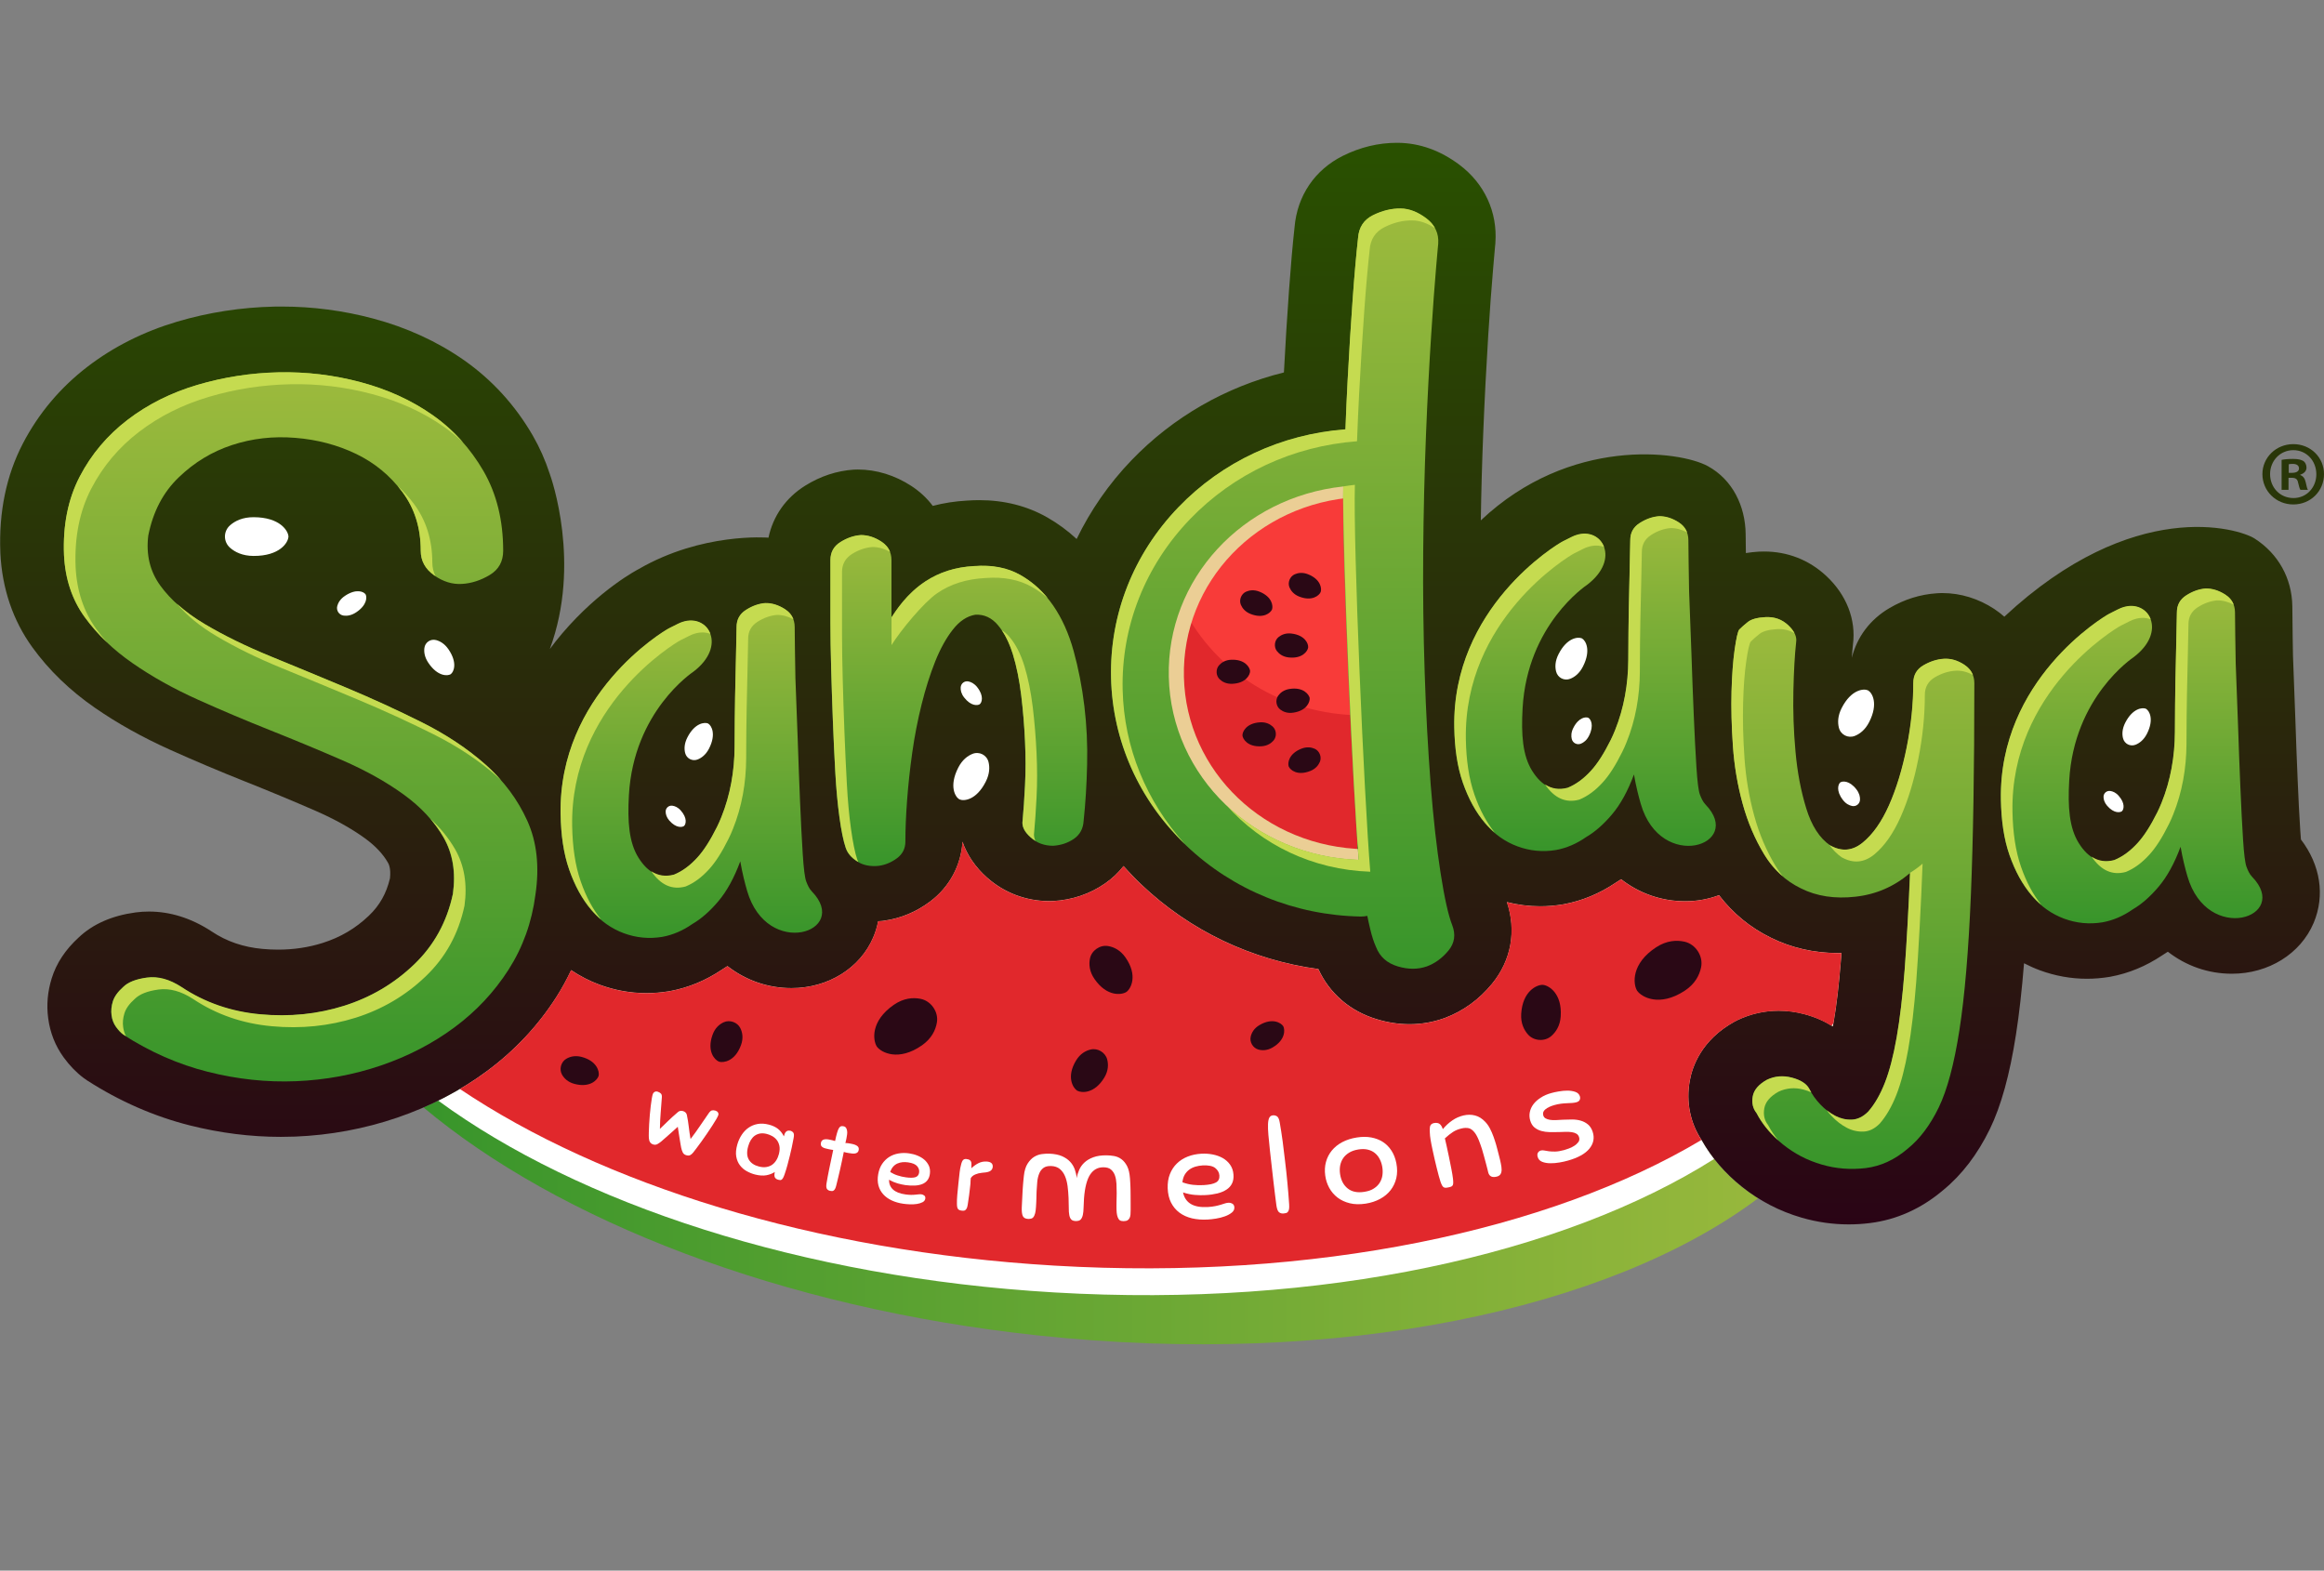 <svg xmlns="http://www.w3.org/2000/svg" xmlns:xlink="http://www.w3.org/1999/xlink" id="Capa_1" x="0px" y="0px" viewBox="0 0 421.12 284.61" style="enable-background:new 0 0 421.12 284.61;" xml:space="preserve"><rect x="0" y="0" width="421.12" height="284.61" fill="#808080" stroke="none"/><style type="text/css">	.st0{fill:#F83B39;}	.st1{fill:url(#SVGID_1_);}	.st2{fill:#E2E2E2;}	.st3{fill:url(#SVGID_00000080924501192607084420000008745671284326699938_);}	.st4{clip-path:url(#SVGID_00000060718604914700753590000009073627775202535593_);}	.st5{clip-path:url(#SVGID_00000172416404223981996640000004137838016552894879_);}	.st6{clip-path:url(#SVGID_00000175308840619021792830000002915517717434241959_);}	.st7{fill:#808080;}	.st8{fill:#FFFFFF;}	.st9{fill:url(#XMLID_00000062891522020344292010000018157199587136911763_);}	.st10{fill:url(#XMLID_00000062167333958186256720000008258724400777448095_);}	.st11{fill:url(#XMLID_00000125570614882724053770000017684283103230651020_);}	.st12{fill:#E1282C;}	.st13{fill:#2A0815;}	.st14{fill:#EBCE95;}	.st15{fill:url(#XMLID_00000094580580481926917830000004760981830158601150_);}	.st16{fill:url(#XMLID_00000150094447893146918300000017699176216020415394_);}	.st17{fill:url(#XMLID_00000163772807220187161190000002374754758591701137_);}	.st18{fill:url(#XMLID_00000028301704439191643270000015991766959842358967_);}	.st19{fill:url(#XMLID_00000038411077115066857620000015577514378056617383_);}	.st20{fill:url(#XMLID_00000104700861353049559380000015278131669528913069_);}	.st21{fill:url(#XMLID_00000146465340912781969860000006846331355913836989_);}	.st22{fill:#C5DB50;}	.st23{fill:url(#XMLID_00000005954311485672147610000008958862509501815731_);}	.st24{fill:url(#XMLID_00000013895726412299899870000017574319084849204111_);}	.st25{fill:url(#XMLID_00000009554876391052419880000008515514937381661622_);}	.st26{fill:url(#XMLID_00000049901590308187048140000012304187990059244929_);}	.st27{fill:url(#XMLID_00000099647990778531845900000011281907484385977984_);}	.st28{fill:url(#XMLID_00000161593121016979271770000007717634749277751701_);}	.st29{fill:url(#XMLID_00000020365048351188879830000015074467254717810577_);}	.st30{fill:url(#XMLID_00000059999654513827479120000010200824728477286537_);}	.st31{fill:url(#XMLID_00000097469428346741504190000017487191364848441508_);}	.st32{fill:url(#XMLID_00000021819604610894637650000003716130862422382253_);}	.st33{fill:url(#XMLID_00000147197236349849759530000013163114833350473914_);}	.st34{fill:url(#XMLID_00000027596807603287604070000017350745949181628083_);}	.st35{fill:url(#XMLID_00000064347363794679006730000006962047224783815845_);}	.st36{fill:url(#XMLID_00000114042612942084941460000004567902450976069522_);}	.st37{fill:url(#XMLID_00000148623640558587799230000006702209553732338870_);}	.st38{fill:url(#XMLID_00000178907839756454746310000012340478277399248567_);}	.st39{fill:url(#XMLID_00000029045143048082245100000015535994749699173017_);}	.st40{fill:url(#XMLID_00000036252617291549300960000003935334765398625720_);}	.st41{fill:url(#XMLID_00000145757350527324616920000011458346504802034109_);}	.st42{fill:url(#XMLID_00000142153170781892932610000012673884783023646104_);}	.st43{fill:url(#XMLID_00000005964342753085473630000003985698205720975790_);}	.st44{fill:url(#XMLID_00000181073069481040024620000002448521250754548148_);}	.st45{fill:url(#XMLID_00000012438791635833415940000012657409701248707206_);}	.st46{fill:url(#XMLID_00000157998705236024482710000011752736912325306808_);}	.st47{clip-path:url(#SVGID_00000056397477684095164420000006713679847844119982_);}	.st48{clip-path:url(#SVGID_00000003070776336439536230000004258894732388197542_);}	.st49{fill:url(#XMLID_00000026160471782822693190000011254432316139428025_);}	.st50{fill:url(#XMLID_00000015316940898468616150000018390360956924531612_);}	.st51{fill:url(#XMLID_00000154406709955130227920000004436672879454597565_);}	.st52{fill:url(#XMLID_00000011722289927777845590000012260696740774154122_);}	.st53{fill:url(#XMLID_00000154386151436996110480000005156775741106696633_);}	.st54{fill:url(#XMLID_00000069359477881766401240000007402681819650231969_);}	.st55{fill:url(#XMLID_00000118383146658998915260000012801384075617991356_);}	.st56{fill:url(#XMLID_00000129916291762736691990000017476883302929434530_);}	.st57{fill:url(#XMLID_00000120531197601987098450000011951830420209655952_);}	.st58{fill:url(#XMLID_00000072239059306714624300000017074030918204526241_);}	.st59{fill:url(#XMLID_00000176025038810432192900000002091344799406622636_);}	.st60{fill:url(#XMLID_00000032620524632653784060000006408730366456678071_);}	.st61{fill:url(#XMLID_00000101096454792751028190000014677047881305628092_);}	.st62{fill:url(#XMLID_00000078765751118045774510000017246912197723820202_);}	.st63{fill:url(#XMLID_00000079485214165071425560000013858650053658254500_);}	.st64{fill:url(#XMLID_00000111906636517931698580000008230696026080565136_);}	.st65{fill:url(#XMLID_00000023961101213682587720000009959387483121087117_);}	.st66{fill:url(#XMLID_00000057856123755723987240000018235487041288434616_);}	.st67{fill:url(#XMLID_00000116955107828022424950000016018544073936986019_);}	.st68{fill:url(#XMLID_00000111166812334460068090000016731013777215234696_);}	.st69{fill:url(#XMLID_00000021079154548937521820000005075371656058369424_);}	.st70{fill:url(#XMLID_00000036215632430169277770000003736532346443118464_);}	.st71{fill:url(#XMLID_00000148651808167064051950000011721152734431182257_);}	.st72{fill:url(#XMLID_00000132787206804385470340000007266601612395242940_);}	.st73{fill:url(#XMLID_00000052810523593499428270000004643813404728501930_);}	.st74{fill:url(#XMLID_00000156561978786877656020000003977593368508024228_);}	.st75{fill:url(#XMLID_00000060752706080368105850000001223467372696888976_);}	.st76{fill:url(#XMLID_00000067228432029992266180000001599809421648346259_);}	.st77{fill:url(#XMLID_00000039840794397024575130000013165602456336221337_);}	.st78{fill:url(#XMLID_00000088123978745989266620000006968019158094979241_);}	.st79{fill:url(#XMLID_00000052094162162121124160000010391358615583746957_);}	.st80{fill:url(#XMLID_00000105403758387668896730000008371459465342223767_);}	.st81{fill:url(#XMLID_00000061451187443730132230000017864686201494588578_);}	.st82{fill:url(#XMLID_00000018915782559351361320000015632542055154586513_);}	.st83{fill:url(#XMLID_00000127018281123331833280000013508545621349424302_);}	.st84{fill:url(#XMLID_00000163047741679540952160000006438118745227304609_);}	.st85{fill:url(#XMLID_00000059299511458458470640000008524785490051321489_);}	.st86{fill:url(#XMLID_00000073706207004127942840000001180909028862982842_);}	.st87{fill:url(#XMLID_00000131345147242202861740000016861741934258944177_);}	.st88{fill:url(#XMLID_00000145025759334621585050000018260647640243442321_);}	.st89{fill:url(#XMLID_00000093870310622148957720000006985909080755060399_);}	.st90{fill:url(#XMLID_00000140729096367224598250000017740632653721122998_);}	.st91{fill:url(#XMLID_00000095322648170376901560000018088861511375000761_);}	.st92{fill:url(#XMLID_00000170264048099802862880000004082400730577653426_);}	.st93{fill:url(#XMLID_00000023992666997038571390000017235169109766172058_);}	.st94{fill:url(#XMLID_00000139284762273546817490000010132906193708716195_);}	.st95{fill:url(#XMLID_00000110444001739360722510000009258607910900490173_);}	.st96{fill:url(#XMLID_00000135687033934067262830000015585683444644216747_);}	.st97{fill:url(#XMLID_00000052076912416674860410000007522089683216123279_);}	.st98{fill:url(#XMLID_00000170983189666275315020000009206290847809552256_);}	.st99{fill:url(#XMLID_00000038402812268788842450000013928492233989590406_);}	.st100{fill:url(#XMLID_00000174569762041622932480000003711835985781154992_);}	.st101{fill:url(#XMLID_00000026129129688905761040000010877077029866275251_);}	.st102{fill:url(#XMLID_00000013911359502461776800000002753098629801277086_);}</style><g>	<g id="XMLID_00000063606733156190860000000003782057230389407155_">					<linearGradient id="XMLID_00000033355737911767930250000008680684289451047326_" gradientUnits="userSpaceOnUse" x1="76.759" y1="198.071" x2="333.681" y2="198.071">			<stop offset="0" style="stop-color:#38952B"></stop>			<stop offset="1" style="stop-color:#9DBA3D"></stop>		</linearGradient>					<path id="XMLID_00000183228186338816942280000011753975313174560427_" style="fill:url(#XMLID_00000033355737911767930250000008680684289451047326_);" d="   M315.61,215.03c-3.05-2.44-5.48-5.26-7.25-8.41c-2.09-3.14-2.86-6.91-2.17-10.76c0.46-2.58,2.11-7.4,8.06-10.7   c0.21-0.12,0.42-0.23,0.64-0.33c2.35-1.11,4.84-1.67,7.41-1.67c1.53,0,3.08,0.2,4.59,0.6c2.11,0.55,3.83,1.35,5.22,2.26   c0.05-0.26,0.1-0.54,0.15-0.82c0.53-3.01,0.97-6.79,1.32-11.22c0.03-0.42,0.07-0.85,0.1-1.28c-0.18,0-0.37,0-0.55,0   c-4.41,0-8.53-0.94-12.24-2.78c-3.72-1.82-6.87-4.41-9.4-7.71c-1.9,0.71-3.97,1.1-6.13,1.1c-4.33,0-8.33-1.43-11.61-3.99   c-0.34,0.23-0.68,0.45-1.03,0.66c-2.91,1.96-6.06,3.26-9.37,3.87c-0.08,0.01-0.15,0.03-0.23,0.04c-1.35,0.22-2.71,0.33-4.05,0.33   c-2.03,0-4.05-0.26-6.03-0.76c1.75,5.2,0.8,10.55-2.68,14.8c-2.35,2.86-5.23,4.95-8.55,6.2c-0.07,0.03-0.13,0.05-0.2,0.07   c-1.98,0.7-4.07,1.06-6.2,1.06c-1.95,0-3.95-0.3-5.93-0.9c-4.84-1.45-8.56-4.66-10.59-9.09c-12.06-1.63-23.27-6.94-32.09-15.33   c-1.13-1.07-2.2-2.19-3.22-3.34c-0.93,1.19-2.04,2.25-3.34,3.15c-2.77,1.92-5.93,2.99-9.39,3.19c-0.21,0.01-0.42,0.02-0.63,0.02   c-4.29,0-8.23-1.48-11.38-4.28c-2.11-1.88-3.62-4.11-4.44-6.5c-0.27,4.31-2.37,8.23-5.87,10.85c-2.49,1.87-5.27,3.03-8.29,3.47   c-0.12,0.02-0.24,0.03-0.36,0.05c-0.26,0.03-0.51,0.05-0.77,0.06c-0.19,0.98-0.48,1.95-0.88,2.9c-2.37,5.59-8.19,9.21-14.81,9.21   c-4.33,0-8.33-1.43-11.61-3.99c-0.34,0.23-0.68,0.45-1.03,0.66c-2.91,1.96-6.06,3.26-9.37,3.87c-0.08,0.01-0.15,0.03-0.23,0.04   c-1.35,0.22-2.71,0.33-4.05,0.33c-2.89,0-5.75-0.51-8.5-1.53c-1.83-0.68-3.55-1.57-5.15-2.64c-0.79,1.68-1.68,3.32-2.69,4.9   c-3.31,5.17-7.53,9.67-12.55,13.39c-3.51,2.6-7.37,4.8-11.5,6.6c24.46,20.5,64.74,36.34,111.43,41.32   c54.41,5.81,103.43-4.63,130.42-24.87C317.57,216.5,316.57,215.8,315.61,215.03z"></path>					<linearGradient id="XMLID_00000174584293822664305190000007219978375824553367_" gradientUnits="userSpaceOnUse" x1="93.477" y1="128.424" x2="93.48" y2="128.424">			<stop offset="0" style="stop-color:#38952B"></stop>			<stop offset="1" style="stop-color:#9DBA3D"></stop>		</linearGradient>					<polygon id="XMLID_00000035515968129382738860000015470037805205697443_" style="fill:url(#XMLID_00000174584293822664305190000007219978375824553367_);" points="   93.48,128.42 93.48,128.43 93.48,128.43   "></polygon>	</g>	<g id="XMLID_00000017518323043846707990000012238882731482769593_">		<path id="XMLID_00000089572010868992863390000009231649974604494478_" class="st8" d="M308.36,206.62   c-2.09-3.14-2.86-6.91-2.17-10.76c0.46-2.58,2.11-7.4,8.06-10.7c0.21-0.12,0.42-0.23,0.64-0.33c2.35-1.11,4.84-1.67,7.41-1.67   c1.53,0,3.08,0.2,4.59,0.6c2.11,0.55,3.83,1.35,5.22,2.26c0.05-0.26,0.1-0.54,0.15-0.82c0.53-3.01,0.97-6.79,1.32-11.22   c0.03-0.42,0.07-0.85,0.1-1.28c-0.18,0-0.37,0-0.55,0c-4.41,0-8.53-0.94-12.24-2.78c-3.72-1.82-6.87-4.41-9.4-7.71   c-1.9,0.71-3.97,1.1-6.13,1.1c-4.33,0-8.33-1.43-11.61-3.99c-0.34,0.23-0.68,0.45-1.03,0.66c-2.91,1.96-6.06,3.26-9.37,3.87   c-0.08,0.01-0.15,0.03-0.23,0.04c-1.35,0.22-2.71,0.33-4.05,0.33c-2.03,0-4.05-0.26-6.03-0.76c1.75,5.2,0.8,10.55-2.68,14.8   c-2.35,2.86-5.23,4.95-8.55,6.2c-0.07,0.03-0.13,0.05-0.2,0.07c-1.98,0.7-4.07,1.06-6.2,1.06c-1.95,0-3.95-0.3-5.93-0.9   c-4.84-1.45-8.56-4.66-10.59-9.09c-12.06-1.63-23.27-6.94-32.09-15.33c-1.13-1.07-2.2-2.19-3.22-3.34   c-0.93,1.19-2.04,2.25-3.34,3.15c-2.77,1.92-5.93,2.99-9.39,3.19c-0.21,0.01-0.42,0.02-0.63,0.02c-4.29,0-8.23-1.48-11.38-4.28   c-2.11-1.88-3.62-4.11-4.44-6.5c-0.27,4.31-2.37,8.23-5.87,10.85c-2.49,1.87-5.27,3.03-8.29,3.47c-0.12,0.02-0.24,0.03-0.36,0.05   c-0.26,0.03-0.51,0.05-0.77,0.06c-0.19,0.98-0.48,1.95-0.88,2.9c-2.37,5.59-8.19,9.21-14.81,9.21c-4.33,0-8.33-1.43-11.61-3.99   c-0.34,0.23-0.68,0.45-1.03,0.66c-2.91,1.96-6.06,3.26-9.37,3.87c-0.08,0.01-0.15,0.03-0.23,0.04c-1.35,0.22-2.71,0.33-4.05,0.33   c-2.89,0-5.75-0.51-8.5-1.53c-1.83-0.68-3.55-1.57-5.15-2.64c-0.79,1.68-1.68,3.32-2.69,4.9c-3.31,5.17-7.53,9.67-12.55,13.39   c-2.75,2.03-5.71,3.82-8.84,5.36c25.51,18.68,65.76,32.06,111.64,34.76c48.53,2.86,92.21-6.89,119.58-24.19   C309.78,208.94,309.03,207.8,308.36,206.62z"></path>		<polygon id="XMLID_00000073706854845208305620000006887490300339709607_" class="st8" points="93.48,128.42 93.48,128.43    93.48,128.43   "></polygon>	</g>			<linearGradient id="XMLID_00000178909174445473400780000018025235303357301167_" gradientUnits="userSpaceOnUse" x1="210.183" y1="221.865" x2="210.183" y2="25.9">		<stop offset="0" style="stop-color:#2A0415"></stop>		<stop offset="1" style="stop-color:#295100"></stop>	</linearGradient>			<path id="XMLID_00000110463898476724022380000014061532069247797416_" style="fill:url(#XMLID_00000178909174445473400780000018025235303357301167_);" d="  M416.94,152.12c-0.04-0.41-0.08-0.94-0.12-1.62c-0.17-2.54-0.32-5.6-0.47-9.11c-0.16-3.67-0.3-7.47-0.43-11.3  c-0.15-4.25-0.28-7.93-0.42-11.24c-0.03-0.71-0.08-5.12-0.12-8.97c-0.06-5.07-2.55-9.55-6.83-12.29  c-2.95-1.88-21.96-7.63-45.36,14.16c-0.57-0.5-1.17-0.97-1.82-1.4c-2.88-1.89-6.12-2.88-9.38-2.88c-0.36,0-0.72,0.01-1.07,0.04  c-2.98,0.2-5.85,1.1-8.54,2.68c-3.52,2.06-5.89,5.24-6.82,9.01c0.06-0.88,0.12-1.67,0.2-2.38c0.6-4.52-1.16-9.06-4.88-12.5  c-3.1-2.87-6.97-4.38-11.21-4.38c-0.3,0-0.61,0.01-0.91,0.02c-0.01,0-0.03,0-0.04,0c-0.82,0.05-1.6,0.14-2.36,0.26  c-0.01-1.12-0.03-2.31-0.04-3.45c-0.06-5.07-2.37-9.84-6.83-12.29c-5.14-2.83-25.08-5.38-41.16,9.82  c0.08-5.38,0.23-10.7,0.44-15.88c0.24-6,0.55-11.97,0.91-17.75c0.28-4.45,0.58-8.52,0.89-12.11c0.19-2.18,0.3-3.49,0.34-3.91  c0.01-0.12,0.03-0.24,0.04-0.37c0-0.02,0-0.05,0.01-0.07c0-0.01,0-0.01,0-0.02l0-0.01c0,0,0,0,0,0c0,0,0-0.01,0-0.01l0.01-0.18  c0.4-5.55-1.96-10.7-6.49-14.11c-3.5-2.63-7.26-3.97-11.2-4l-0.18,0h0h0c-3.33,0-6.62,0.79-9.77,2.36  c-5.08,2.53-8.26,7.22-8.75,12.9c-0.36,3.27-0.69,7.1-1,11.37c-0.35,4.82-0.66,9.86-0.93,14.98c-10.51,2.6-20.08,8.07-27.6,15.89  c-4.13,4.29-7.46,9.12-9.96,14.29c-1.61-1.5-3.38-2.8-5.3-3.9c-3.66-2.09-7.81-3.14-12.36-3.14c-0.72,0-1.46,0.03-2.2,0.08  c-2.17,0.12-4.24,0.44-6.21,0.96c-1.03-1.38-2.33-2.59-3.85-3.59c-3.01-1.97-6.37-3-9.74-3c-0.24,0-0.49,0.01-0.73,0.02  c-3.07,0.21-6.02,1.18-8.77,2.89c-3.53,2.19-5.86,5.53-6.68,9.44c-0.36-0.02-12.03-0.94-23.49,5.67l-0.05,0.03  c-0.08,0.04-6.98,3.6-13.84,11.65c-0.79,0.92-1.53,1.87-2.24,2.83c5.73-15.53,0.26-31-0.03-31.79c-0.79-2.42-1.81-4.73-3.07-6.91  c-3.18-5.49-7.37-10.08-12.46-13.65c-4.84-3.38-10.37-5.92-16.46-7.54c-5.39-1.44-10.96-2.17-16.54-2.17c-0.46,0-0.92,0-1.38,0.01  c-5.98,0.13-11.89,1.04-17.57,2.72c-6.04,1.79-11.5,4.52-16.23,8.14c-4.95,3.79-8.91,8.49-11.76,13.97  c-2.99,5.76-4.36,12.39-4.07,19.71c0,0.04,0,0.07,0,0.11c0.32,6.47,2.28,12.22,5.81,17.1c2.99,4.13,6.8,7.82,11.33,10.95  c4.04,2.8,8.59,5.34,13.52,7.56c4.45,2,9.05,3.95,13.68,5.79c4.37,1.74,8.66,3.52,12.74,5.3c3.48,1.52,6.51,3.2,8.99,5  c1.85,1.34,3.25,2.82,4.14,4.37c0.15,0.25,0.59,1.02,0.39,2.88c-0.65,2.75-1.87,4.91-3.82,6.77c-2.42,2.31-5.16,3.92-8.38,4.94  c-2.56,0.81-5.27,1.21-8.06,1.21c-0.92,0-1.87-0.04-2.83-0.13c-3.49-0.32-6.5-1.35-9.2-3.15c-0.04-0.03-0.08-0.05-0.12-0.08  c-3.62-2.35-7.41-3.54-11.26-3.54c-0.81,0-1.63,0.05-2.43,0.16c-4.29,0.58-7.77,2.12-10.34,4.57c-2.37,2.17-4.01,4.64-4.85,7.36  c-0.75,2.39-0.97,4.84-0.64,7.25c0.34,2.61,1.29,5.01,2.81,7.1c1.08,1.48,2.29,2.73,3.61,3.72c0.2,0.15,0.41,0.3,0.63,0.44  c5.85,3.77,12.11,6.51,18.6,8.15c5.48,1.38,11.03,2.08,16.49,2.08c0.88,0,1.77-0.02,2.64-0.05c6.33-0.26,12.53-1.41,18.43-3.42  c5.98-2.04,11.47-4.89,16.31-8.47c5.02-3.71,9.24-8.21,12.55-13.39c1.01-1.58,1.9-3.21,2.69-4.9c1.61,1.08,3.32,1.97,5.15,2.64  c2.75,1.01,5.61,1.53,8.5,1.53c1.34,0,2.7-0.11,4.05-0.33c0.08-0.01,0.16-0.03,0.23-0.04c3.31-0.61,6.46-1.92,9.37-3.87  c0.34-0.21,0.69-0.43,1.03-0.66c3.28,2.55,7.28,3.99,11.61,3.99c6.63,0,12.44-3.61,14.81-9.21c0.4-0.95,0.7-1.92,0.88-2.9  c0.26-0.02,0.51-0.04,0.77-0.06c0.12-0.01,0.24-0.03,0.36-0.05c3.01-0.43,5.8-1.6,8.29-3.47c3.5-2.62,5.6-6.54,5.87-10.85  c0.82,2.39,2.32,4.62,4.44,6.5c3.16,2.8,7.09,4.28,11.38,4.28c0.21,0,0.42-0.01,0.63-0.02c3.46-0.2,6.62-1.27,9.39-3.19  c1.3-0.9,2.41-1.96,3.34-3.15c1.03,1.15,2.09,2.27,3.22,3.34c8.82,8.38,20.02,13.7,32.09,15.33c2.03,4.42,5.75,7.63,10.59,9.09  c1.99,0.6,3.98,0.9,5.93,0.9c2.13,0,4.21-0.36,6.2-1.06c0.07-0.02,0.13-0.05,0.2-0.07c3.32-1.25,6.2-3.33,8.55-6.2  c3.48-4.26,4.43-9.6,2.68-14.8c1.97,0.5,3.99,0.76,6.03,0.76c1.34,0,2.7-0.11,4.05-0.33c0.08-0.01,0.15-0.03,0.23-0.04  c3.31-0.61,6.46-1.92,9.37-3.87c0.34-0.21,0.69-0.43,1.03-0.66c3.28,2.55,7.28,3.99,11.61,3.99c2.16,0,4.23-0.39,6.13-1.1  c2.53,3.3,5.67,5.89,9.4,7.71c3.71,1.84,7.83,2.78,12.24,2.78c0.18,0,0.37,0,0.55,0c-0.03,0.44-0.06,0.87-0.1,1.29  c-0.35,4.44-0.79,8.21-1.32,11.22c-0.05,0.28-0.1,0.56-0.15,0.82c-1.4-0.91-3.12-1.71-5.22-2.26c-1.51-0.4-3.06-0.6-4.59-0.6  c-2.57,0-5.06,0.56-7.41,1.67c-0.22,0.1-0.43,0.21-0.64,0.33c-5.95,3.3-7.6,8.12-8.06,10.7c-0.69,3.84,0.08,7.62,2.17,10.76  c1.77,3.14,4.2,5.97,7.25,8.41c3.22,2.58,6.87,4.47,10.84,5.62c2.78,0.81,5.65,1.22,8.54,1.22c1.27,0,2.56-0.08,3.83-0.24  c4.85-0.6,9.32-2.61,13.29-5.98c3.37-2.76,6.21-6.47,8.44-11.04c2.05-4.22,3.61-9.85,4.75-17.2c0.58-3.73,1.06-7.99,1.45-12.86  c0.93,0.48,1.88,0.91,2.88,1.28c2.75,1.01,5.61,1.53,8.5,1.53c1.34,0,2.7-0.11,4.05-0.33c0.08-0.01,0.15-0.03,0.23-0.04  c3.31-0.61,6.46-1.92,9.37-3.87c0.34-0.21,0.69-0.43,1.03-0.66c3.28,2.55,7.28,3.99,11.61,3.99c6.63,0,12.44-3.61,14.81-9.21  C421.34,162.25,420.47,156.75,416.94,152.12z M93.48,128.43L93.48,128.43C93.48,128.42,93.48,128.42,93.48,128.43  C93.48,128.42,93.48,128.42,93.48,128.43z"></path>	<path id="XMLID_00000143609122823576103790000013887952340624000947_" class="st12" d="M306.19,195.87  c0.46-2.58,2.11-7.4,8.06-10.7c0.21-0.12,0.42-0.23,0.64-0.33c2.35-1.11,4.84-1.67,7.41-1.67c1.53,0,3.08,0.2,4.59,0.6  c1.99,0.52,3.63,1.27,4.99,2.12c0.12-0.16,0.24-0.33,0.35-0.49c0.01-0.06,0.02-0.12,0.03-0.19c0.53-3.01,0.97-6.79,1.32-11.22  c0.03-0.42,0.07-0.85,0.1-1.28c-0.18,0-0.37,0-0.55,0c-4.41,0-8.53-0.94-12.24-2.78c-3.72-1.82-6.87-4.41-9.4-7.71  c-1.9,0.71-3.97,1.1-6.13,1.1c-4.33,0-8.33-1.43-11.61-3.99c-0.34,0.23-0.68,0.45-1.03,0.66c-2.91,1.96-6.06,3.26-9.37,3.87  c-0.08,0.01-0.15,0.03-0.23,0.04c-1.35,0.22-2.71,0.33-4.05,0.33c-2.03,0-4.05-0.26-6.03-0.76c1.75,5.2,0.8,10.55-2.68,14.8  c-2.35,2.86-5.23,4.95-8.55,6.2c-0.07,0.03-0.13,0.05-0.2,0.07c-1.98,0.7-4.07,1.06-6.2,1.06c-1.95,0-3.95-0.3-5.93-0.9  c-4.84-1.45-8.56-4.66-10.59-9.09c-12.06-1.63-23.27-6.94-32.09-15.33c-1.13-1.07-2.2-2.19-3.22-3.34  c-0.93,1.19-2.04,2.25-3.34,3.15c-2.77,1.92-5.93,2.99-9.39,3.19c-0.21,0.01-0.42,0.02-0.63,0.02c-4.29,0-8.23-1.48-11.38-4.28  c-2.11-1.88-3.62-4.11-4.44-6.5c-0.27,4.31-2.37,8.23-5.87,10.85c-2.49,1.87-5.27,3.03-8.29,3.47c-0.12,0.02-0.24,0.03-0.36,0.05  c-0.26,0.03-0.51,0.05-0.77,0.06c-0.19,0.98-0.48,1.95-0.88,2.9c-2.37,5.59-8.19,9.21-14.81,9.21c-4.33,0-8.33-1.43-11.61-3.99  c-0.34,0.23-0.68,0.45-1.03,0.66c-2.91,1.96-6.06,3.26-9.37,3.87c-0.08,0.01-0.15,0.03-0.23,0.04c-1.35,0.22-2.71,0.33-4.05,0.33  c-2.89,0-5.75-0.51-8.5-1.53c-1.83-0.68-3.55-1.57-5.15-2.64c-0.79,1.68-1.68,3.32-2.69,4.9c-3.31,5.17-7.53,9.67-12.55,13.39  c-1.57,1.16-3.21,2.24-4.91,3.24c25.62,17.23,64.12,29.44,107.71,32.01c47.19,2.78,89.79-6.37,117.27-22.77  C306.27,203.44,305.51,199.69,306.19,195.87z"></path>	<g id="XMLID_00000057113036351521539190000012518434852336340622_">		<path id="XMLID_00000057120268449548037210000017169018984017934773_" class="st0" d="M246,156.2l-1.6-68.56   c-18.93,1.52-33.32,16.75-32.89,35C211.93,140.89,227.02,155.49,246,156.2z"></path>		<path id="XMLID_00000083072402460265515110000017522379961990035859_" class="st12" d="M245.38,129.59   c-14.16-0.53-26.15-8.79-31.51-20.53c-1.64,4.07-2.49,8.51-2.38,13.15c0.43,18.24,15.52,32.85,34.5,33.56L245.38,129.59z"></path>		<g id="XMLID_00000126309559990469384900000001307484379844975012_">			<path id="XMLID_00000039114553201877161460000012910988877522628746_" class="st13" d="M228.21,107.21    c-0.99-0.39-1.81-0.26-2.42,0.01c-0.87,0.39-1.31,1.49-0.94,2.37c0.26,0.61,0.77,1.27,1.75,1.66c2.34,0.93,3.62-0.2,3.88-0.78    c0,0,0,0,0.01-0.01c0,0,0-0.01,0-0.01c0,0,0-0.01,0.01-0.01c0,0,0-0.01,0-0.01C230.71,109.83,230.55,108.14,228.21,107.21z"></path>			<path id="XMLID_00000004512658215457559040000005613692348286789512_" class="st13" d="M223.11,119.55    c-1.06,0.04-1.76,0.5-2.2,0.99c-0.64,0.71-0.6,1.89,0.1,2.55c0.48,0.46,1.21,0.86,2.27,0.82c2.51-0.1,3.23-1.64,3.24-2.28    c0,0,0-0.01,0-0.01c0,0,0-0.01,0-0.02c0,0,0-0.01,0-0.02c0,0,0-0.01,0-0.01C226.46,120.94,225.62,119.45,223.11,119.55z"></path>			<path id="XMLID_00000141438121901027883540000008390902740773697187_" class="st13" d="M234,114.8    c-1.05-0.12-1.81,0.23-2.33,0.65c-0.74,0.6-0.87,1.78-0.29,2.53c0.41,0.52,1.07,1.03,2.12,1.15c2.5,0.28,3.44-1.14,3.54-1.77    c0,0,0-0.01,0-0.01c0,0,0-0.01,0-0.02c0,0,0-0.01,0-0.02c0,0,0-0.01,0-0.01C237.11,116.68,236.5,115.09,234,114.8z"></path>			<path id="XMLID_00000032647755331794503370000011047334983077720973_" class="st13" d="M233.7,124.84    c-1.05,0.16-1.69,0.68-2.08,1.22c-0.56,0.77-0.39,1.95,0.38,2.52c0.53,0.4,1.3,0.72,2.35,0.56c2.49-0.37,3.03-1.99,2.97-2.62    c0,0,0-0.01,0-0.01c0,0,0-0.01,0-0.01c0,0,0-0.01,0-0.02c0,0,0-0.01,0-0.01C237.18,125.85,236.18,124.46,233.7,124.84z"></path>			<path id="XMLID_00000036220963132003253540000017282689035344435594_" class="st13" d="M237.02,104.06    c-0.99-0.39-1.81-0.26-2.42,0.01c-0.87,0.39-1.31,1.49-0.94,2.37c0.26,0.61,0.77,1.27,1.75,1.66c2.34,0.93,3.62-0.2,3.88-0.78    c0,0,0,0,0.01-0.01c0,0,0-0.01,0-0.01c0,0,0-0.01,0.01-0.01c0,0,0-0.01,0-0.01C239.53,106.68,239.36,104.99,237.02,104.06z"></path>			<path id="XMLID_00000048460117988774982890000014688575247832889261_" class="st13" d="M235.81,135.67    c0.99-0.39,1.81-0.26,2.42,0.01c0.87,0.39,1.31,1.49,0.94,2.37c-0.26,0.61-0.77,1.27-1.75,1.66c-2.34,0.93-3.62-0.2-3.88-0.78    c0,0,0,0-0.01-0.01c0,0,0-0.01,0-0.01c0,0,0-0.01-0.01-0.01c0,0,0-0.01,0-0.01C233.31,138.29,233.48,136.6,235.81,135.67z"></path>			<path id="XMLID_00000093144761235402435440000000438602739329045166_" class="st13" d="M228.32,130.89    c1.06-0.07,1.8,0.32,2.29,0.76c0.71,0.64,0.78,1.82,0.16,2.54c-0.44,0.5-1.12,0.97-2.18,1.04c-2.51,0.16-3.38-1.31-3.45-1.94    c0,0,0-0.01,0-0.01c0,0,0-0.01,0-0.02c0,0,0-0.01,0-0.02c0,0,0-0.01,0-0.01C225.13,132.61,225.81,131.05,228.32,130.89z"></path>		</g>	</g>	<g id="XMLID_00000140696263449721393730000013613088633452284568_">		<path class="st14" d="M248.76,157.41c0.42-0.4,0.64-0.93,0.62-1.49l0-0.04c-0.03-1.1-0.94-1.98-2.09-2   c-17.97-0.32-32.36-14.03-32.76-31.21c-0.4-17.18,13.33-31.49,31.27-32.58c1.14-0.07,2.02-0.99,1.99-2.09l0-0.04   c-0.01-0.56-0.26-1.08-0.69-1.46c-0.43-0.38-1.02-0.57-1.6-0.54c-9.72,0.6-18.72,4.72-25.34,11.6   c-6.64,6.9-10.18,15.85-9.96,25.21c0.22,9.35,4.17,18.14,11.13,24.76c6.94,6.59,16.12,10.32,25.86,10.5   C247.77,158.03,248.34,157.81,248.76,157.41z"></path>	</g>	<g id="XMLID_00000139975032078384681480000002408218429692700333_">		<path id="XMLID_00000010274536453721509970000008144217438267672990_" class="st8" d="M45.98,93.72   c-2.01-0.01-3.37,0.67-4.26,1.44c-1.27,1.09-1.28,3.01-0.02,4.11c0.88,0.77,2.23,1.46,4.24,1.47c4.77,0.02,6.26-2.42,6.32-3.45   c0,0,0.01-0.01,0.01-0.01c0-0.01,0-0.02,0-0.03c0,0,0-0.02,0-0.02c0,0,0-0.01,0-0.01C52.22,96.19,50.75,93.74,45.98,93.72z"></path>		<path id="XMLID_00000018208367637961297420000011793549248340851848_" class="st8" d="M81.28,117.68   c-0.71-1.04-1.54-1.5-2.25-1.69c-1.01-0.27-2,0.4-2.13,1.44c-0.09,0.73,0.03,1.67,0.74,2.71c1.68,2.47,3.46,2.37,4.01,2.04   c0,0,0.01,0,0.01,0c0,0,0.01-0.01,0.01-0.01c0,0,0.01,0,0.01-0.01c0,0,0-0.01,0.01-0.01C82.21,121.77,82.96,120.15,81.28,117.68z"></path>		<path id="XMLID_00000041288057042995912280000005317163612486982836_" class="st8" d="M124.55,133.64   c-0.57,1.13-0.58,2.08-0.4,2.8c0.25,1.02,1.32,1.57,2.3,1.17c0.68-0.28,1.45-0.84,2.03-1.96c1.36-2.67,0.41-4.2-0.14-4.52   c0,0,0-0.01-0.01-0.01c0,0-0.01,0-0.01-0.01c0,0-0.01-0.01-0.01-0.01c0,0-0.01,0-0.01,0C127.7,130.84,125.91,130.97,124.55,133.64   z"></path>		<path id="XMLID_00000000931154908039123050000016614979249588652416_" class="st8" d="M123.37,146.88   c-0.52-0.6-1.08-0.82-1.53-0.88c-0.65-0.09-1.22,0.4-1.22,1.06c0,0.46,0.15,1.04,0.67,1.64c1.24,1.41,2.34,1.22,2.66,0.97   c0,0,0,0,0.01,0c0,0,0,0,0.01-0.01c0,0,0.01,0,0.01-0.01c0,0,0,0,0-0.01C124.27,149.36,124.61,148.29,123.37,146.88z"></path>		<path id="XMLID_00000179635383111827605360000005202434805278133417_" class="st8" d="M385.1,130.97c-0.57,1.13-0.58,2.08-0.4,2.8   c0.25,1.02,1.32,1.57,2.3,1.17c0.68-0.28,1.45-0.84,2.03-1.96c1.36-2.67,0.41-4.2-0.14-4.52c0,0,0-0.01-0.01-0.01   c0,0-0.01,0-0.01-0.01c0,0-0.01-0.01-0.01-0.01c0,0-0.01,0-0.01,0C388.25,128.17,386.46,128.3,385.1,130.97z"></path>		<path id="XMLID_00000102525380852038311380000015086089126134234507_" class="st8" d="M383.92,144.21   c-0.52-0.6-1.08-0.82-1.53-0.88c-0.65-0.09-1.22,0.4-1.22,1.06c0,0.46,0.15,1.04,0.67,1.64c1.24,1.41,2.34,1.22,2.66,0.97   c0,0,0,0,0.01,0c0,0,0,0,0.01-0.01c0,0,0.01,0,0.01-0.01c0,0,0,0,0-0.01C384.82,146.69,385.16,145.62,383.92,144.21z"></path>		<path id="XMLID_00000077313036157094039980000017924104394236657321_" class="st8" d="M282.42,118.53   c-0.65,1.27-0.65,2.34-0.45,3.14c0.28,1.15,1.49,1.77,2.59,1.32c0.77-0.31,1.63-0.94,2.28-2.21c1.53-3.01,0.47-4.72-0.16-5.08   c0,0,0-0.01-0.01-0.01c0,0-0.01,0-0.02-0.01c0,0-0.01-0.01-0.01-0.01c0,0-0.01,0-0.01,0   C285.96,115.38,283.95,115.52,282.42,118.53z"></path>		<path id="XMLID_00000000933357239932324520000006902007537171038350_" class="st8" d="M285.1,131.89   c-0.41,0.81-0.42,1.5-0.29,2.02c0.18,0.74,0.96,1.13,1.66,0.85c0.49-0.2,1.05-0.61,1.46-1.42c0.98-1.93,0.3-3.03-0.1-3.26   c0,0,0,0,0,0c0,0-0.01,0-0.01,0c0,0-0.01,0-0.01-0.01c0,0,0,0-0.01,0C287.38,129.87,286.08,129.96,285.1,131.89z"></path>		<path id="XMLID_00000020375730226357675800000003265091538272460730_" class="st8" d="M333.72,128.3   c-0.73,1.43-0.73,2.64-0.51,3.55c0.32,1.3,1.68,1.99,2.92,1.49c0.86-0.35,1.84-1.06,2.57-2.49c1.73-3.39,0.53-5.32-0.18-5.73   c0,0,0-0.01-0.01-0.01c-0.01,0-0.01,0-0.02-0.01c-0.01,0-0.01-0.01-0.02-0.01c0,0-0.01,0-0.01,0   C337.72,124.75,335.45,124.91,333.72,128.3z"></path>		<path id="XMLID_00000080195233991288659960000017260800752608719000_" class="st8" d="M333.94,144.95   c0.54,0.71,1.15,0.99,1.66,1.1c0.73,0.15,1.4-0.37,1.44-1.11c0.03-0.52-0.1-1.18-0.64-1.89c-1.29-1.67-2.55-1.53-2.93-1.27   c0,0,0,0-0.01,0c0,0-0.01,0.01-0.01,0.01c0,0-0.01,0-0.01,0.01c0,0,0,0,0,0.01C333.11,142.1,332.65,143.28,333.94,144.95z"></path>		<path id="XMLID_00000075860411796979638570000001798729753047231132_" class="st8" d="M178.62,141.65   c0.73-1.43,0.73-2.64,0.51-3.55c-0.32-1.3-1.68-1.99-2.92-1.49c-0.86,0.35-1.84,1.06-2.57,2.49c-1.73,3.39-0.53,5.32,0.18,5.73   c0,0,0,0.01,0.01,0.01c0.01,0,0.01,0,0.02,0.01c0.01,0,0.01,0.01,0.02,0.01c0,0,0.01,0,0.01,0   C174.63,145.2,176.9,145.04,178.62,141.65z"></path>		<path id="XMLID_00000154406763911004382460000008924443025883849110_" class="st8" d="M177.09,124.54   c-0.53-0.68-1.12-0.96-1.61-1.06c-0.71-0.14-1.35,0.36-1.4,1.08c-0.03,0.5,0.09,1.14,0.62,1.82c1.25,1.62,2.47,1.48,2.83,1.23   c0,0,0,0,0.01,0c0,0,0.01-0.01,0.01-0.01c0,0,0.01,0,0.01-0.01c0,0,0,0,0-0.01C177.9,127.31,178.35,126.16,177.09,124.54z"></path>		<path id="XMLID_00000179607723053014003630000008757014533461454741_" class="st8" d="M62.53,107.96   c-0.86,0.57-1.25,1.25-1.41,1.83c-0.23,0.83,0.31,1.65,1.16,1.76c0.6,0.08,1.37-0.01,2.24-0.58c2.05-1.35,1.99-2.82,1.72-3.28   c0,0,0-0.01,0-0.01c0,0-0.01-0.01-0.01-0.01c0,0,0-0.01-0.01-0.01c0,0,0,0-0.01,0C65.9,107.23,64.58,106.6,62.53,107.96z"></path>	</g>			<linearGradient id="XMLID_00000182502668505484997180000007067985996647173507_" gradientUnits="userSpaceOnUse" x1="125.278" y1="169.929" x2="125.278" y2="109.316">		<stop offset="0" style="stop-color:#38952B"></stop>		<stop offset="1" style="stop-color:#9DBA3D"></stop>	</linearGradient>			<path id="XMLID_00000034071793892956037580000016011472024031224731_" style="fill:url(#XMLID_00000182502668505484997180000007067985996647173507_);" d="  M147.11,161.53c-0.49-0.5-0.77-1.15-1.02-1.81c-0.25-0.66-0.46-2.31-0.63-4.97c-0.17-2.65-0.33-5.77-0.48-9.34  c-0.15-3.57-0.3-7.37-0.43-11.38c-0.14-4.01-0.28-7.73-0.42-11.17c-0.05-1.25-0.13-9.3-0.13-9.3c-0.02-1.35-0.61-2.4-1.77-3.15  c-1.17-0.74-2.35-1.11-3.54-1.09c-1.19,0.09-2.37,0.51-3.51,1.24c-1.15,0.73-1.71,1.77-1.7,3.13c0.01,0.65-0.21,9.21-0.27,12.56  c-0.05,2.4-0.07,5.43-0.09,9.1c-0.02,4.37-0.77,8.73-2.41,12.78c-0.25,0.62-0.51,1.21-0.78,1.75c-1.21,2.43-2.39,4.27-3.54,5.53  c-1.33,1.47-2.75,2.51-4.25,3.12c-2.56,0.7-4.71-0.34-6.44-3.1c-1.73-2.76-2.01-6.52-1.74-11.35  c0.86-15.16,11.49-22.22,11.67-22.35c6.16-4.67,2.76-10.51-1.93-8.98c-0.39,0.1-1.19,0.51-2.45,1.15  c-1.26,0.64-20.04,12.07-19.66,33.69c0.07,3.78,0.54,7.13,1.56,10.05c1.02,2.92,2.36,5.36,4.02,7.3c1.66,1.95,3.62,3.34,5.87,4.17  c2.25,0.83,4.57,1.05,6.96,0.66c1.91-0.35,3.74-1.13,5.48-2.35c1.57-0.91,3.13-2.27,4.68-4.1c1.54-1.82,2.87-4.24,3.98-7.24  c0.38,2.2,0.84,3.97,1.24,5.35C139,173.89,154.21,168.87,147.11,161.53z"></path>			<linearGradient id="XMLID_00000031186343536333054170000001098991880042861190_" gradientUnits="userSpaceOnUse" x1="54.469" y1="195.977" x2="54.469" y2="67.475">		<stop offset="0" style="stop-color:#38952B"></stop>		<stop offset="1" style="stop-color:#9DBA3D"></stop>	</linearGradient>			<path id="XMLID_00000118379676775195566240000008794643001875425671_" style="fill:url(#XMLID_00000031186343536333054170000001098991880042861190_);" d="  M26.87,97.04c-0.43,3.47,0.3,6.5,2.19,9.09c1.89,2.6,4.57,4.93,8.04,6.98c3.46,2.06,7.44,4.01,11.94,5.85  c4.49,1.84,9.07,3.73,13.72,5.68c4.65,1.95,9.2,4.03,13.64,6.25c4.44,2.22,8.31,4.79,11.61,7.71c3.3,2.92,5.82,6.31,7.55,10.15  c1.73,3.84,2.22,8.31,1.46,13.4c-0.65,4.98-2.27,9.5-4.87,13.56c-2.6,4.06-5.87,7.55-9.82,10.47c-3.95,2.92-8.39,5.22-13.32,6.9  c-4.93,1.68-10.04,2.62-15.35,2.84c-5.31,0.22-10.64-0.35-16-1.7c-5.36-1.35-10.47-3.6-15.35-6.74c-0.43-0.32-0.87-0.78-1.3-1.38  c-0.43-0.59-0.71-1.3-0.81-2.11c-0.11-0.81-0.03-1.65,0.24-2.52c0.27-0.86,0.89-1.73,1.87-2.6c0.87-0.86,2.3-1.43,4.3-1.7  c2-0.27,4.09,0.3,6.25,1.7c4.22,2.82,8.98,4.47,14.29,4.95c5.3,0.49,10.37-0.03,15.18-1.54c4.82-1.52,9.04-4,12.67-7.47  c3.63-3.46,5.98-7.74,7.06-12.83c0.54-3.9-0.03-7.31-1.7-10.23c-1.68-2.92-4.09-5.52-7.23-7.79c-3.14-2.27-6.82-4.33-11.04-6.17  c-4.22-1.84-8.58-3.65-13.07-5.44c-4.49-1.79-8.91-3.65-13.23-5.6c-4.33-1.95-8.26-4.14-11.77-6.58c-3.52-2.44-6.41-5.22-8.69-8.36  c-2.27-3.14-3.52-6.87-3.73-11.21c-0.22-5.41,0.73-10.15,2.84-14.21c2.11-4.06,5.01-7.5,8.69-10.31c3.68-2.81,7.9-4.92,12.67-6.33  c4.76-1.41,9.66-2.16,14.7-2.27c5.03-0.11,9.99,0.49,14.86,1.79c4.87,1.3,9.2,3.27,12.99,5.93c3.79,2.65,6.87,6.04,9.26,10.15  c2.38,4.12,3.57,8.93,3.57,14.45c0,1.95-0.81,3.41-2.44,4.39c-1.62,0.97-3.3,1.52-5.03,1.62c-1.73,0.11-3.41-0.41-5.03-1.54  c-1.62-1.14-2.44-2.62-2.44-4.47c0-4.11-1.11-7.66-3.33-10.64c-2.22-2.98-5.01-5.28-8.36-6.9c-3.36-1.62-7.04-2.6-11.04-2.92  c-4.01-0.33-7.82,0.11-11.45,1.3c-3.63,1.19-6.85,3.14-9.66,5.85C29.57,89.19,27.73,92.71,26.87,97.04z"></path>			<linearGradient id="XMLID_00000114776519966437556470000015836794553727007128_" gradientUnits="userSpaceOnUse" x1="173.744" y1="156.957" x2="173.744" y2="97.001">		<stop offset="0" style="stop-color:#38952B"></stop>		<stop offset="1" style="stop-color:#9DBA3D"></stop>	</linearGradient>			<path id="XMLID_00000070808600543142896860000009920461353879732901_" style="fill:url(#XMLID_00000114776519966437556470000015836794553727007128_);" d="  M176.5,102.61c3.27-0.25,6.07,0.3,8.42,1.63c2.35,1.34,4.31,3.16,5.91,5.47c1.59,2.31,2.83,5.05,3.71,8.23  c0.88,3.18,1.53,6.52,1.95,9.99c0.42,3.48,0.59,7.02,0.5,10.62c-0.08,3.6-0.29,7-0.63,10.18c-0.08,1.43-0.67,2.51-1.76,3.27  c-1.09,0.75-2.35,1.17-3.77,1.26c-1.59,0-2.95-0.5-4.09-1.51c-1.13-1.01-1.61-2.01-1.45-3.02c0.17-1.76,0.31-3.9,0.44-6.41  c0.13-2.51,0.13-5.17,0-7.98c-0.13-2.81-0.36-5.59-0.69-8.36c-0.34-2.76-0.84-5.24-1.51-7.42c-0.67-2.18-1.57-3.94-2.7-5.28  c-1.13-1.34-2.49-1.97-4.09-1.89c-1.51,0.25-2.87,1.15-4.08,2.7c-1.22,1.55-2.28,3.48-3.2,5.78c-0.92,2.31-1.74,4.88-2.45,7.73  c-0.71,2.85-1.28,5.76-1.7,8.74c-0.42,2.97-0.73,5.87-0.94,8.67c-0.21,2.81-0.31,5.3-0.31,7.48c0,1.26-0.5,2.26-1.51,3.02  c-1.01,0.75-2.1,1.21-3.27,1.38c-1.51,0.17-2.81-0.08-3.9-0.75c-1.09-0.67-1.8-1.51-2.14-2.51c-0.42-1.26-0.8-3.1-1.13-5.53  c-0.34-2.43-0.59-5.13-0.75-8.11c-0.17-2.97-0.31-6.12-0.44-9.43c-0.13-3.31-0.23-6.47-0.31-9.49c-0.08-3.02-0.13-5.76-0.13-8.23  c0-2.47,0-9.9,0-11.33c0-1.42,0.61-2.51,1.82-3.27c1.21-0.75,2.45-1.17,3.71-1.26c1.26,0,2.49,0.4,3.71,1.19  c1.21,0.8,1.82,1.91,1.82,3.33v10.39c1.68-2.68,3.73-4.86,6.16-6.54C170.13,103.7,173.06,102.78,176.5,102.61z"></path>			<linearGradient id="XMLID_00000051341498449453560470000014182157372286255531_" gradientUnits="userSpaceOnUse" x1="335.746" y1="211.811" x2="335.746" y2="111.852">		<stop offset="0" style="stop-color:#38952B"></stop>		<stop offset="1" style="stop-color:#9DBA3D"></stop>	</linearGradient>			<path id="XMLID_00000158006336062908621250000009067393930740651909_" style="fill:url(#XMLID_00000051341498449453560470000014182157372286255531_);" d="  M352.23,119.4c1.26-0.08,2.49,0.27,3.71,1.07c1.21,0.8,1.82,1.91,1.82,3.33c0,15.59-0.21,28.41-0.63,38.46  c-0.42,10.05-1.11,18.18-2.07,24.38c-0.96,6.2-2.22,10.89-3.77,14.08c-1.55,3.18-3.42,5.66-5.59,7.42  c-2.35,2.01-4.88,3.18-7.6,3.52c-2.72,0.33-5.39,0.13-7.98-0.63c-2.6-0.75-4.95-1.97-7.04-3.65c-2.1-1.68-3.69-3.56-4.78-5.66  c-0.67-0.84-0.9-1.84-0.69-3.02c0.21-1.17,1.07-2.18,2.58-3.02c1.42-0.67,2.93-0.8,4.52-0.38c1.59,0.42,2.64,1.09,3.14,2.01  c0.5,1.01,1.17,1.95,2.01,2.83c0.84,0.88,1.74,1.57,2.7,2.07c0.96,0.5,1.97,0.73,3.02,0.69c1.05-0.04,2.03-0.52,2.95-1.45  c1.17-1.34,2.18-3.08,3.02-5.22c0.84-2.14,1.55-4.88,2.14-8.23c0.59-3.35,1.07-7.44,1.45-12.25c0.38-4.82,0.69-10.66,0.94-17.53  c-2.85,2.43-6.14,3.86-9.87,4.27c-3.73,0.42-7.02-0.08-9.87-1.51c-2.77-1.34-4.99-3.39-6.66-6.16c-1.68-2.76-2.98-5.82-3.9-9.18  c-0.92-3.35-1.51-6.83-1.76-10.43c-0.25-3.6-0.33-6.91-0.25-9.93c0.08-3.02,0.27-5.55,0.57-7.6c0.29-2.05,0.57-3.25,0.82-3.58  c0.42-0.42,0.94-0.88,1.57-1.38s1.7-0.8,3.2-0.88c1.59-0.08,2.95,0.4,4.09,1.45c1.13,1.05,1.61,2.07,1.45,3.08  c-0.25,2.26-0.42,5.2-0.5,8.8c-0.08,3.6,0.04,7.27,0.38,11c0.33,3.73,0.98,7.16,1.95,10.31c0.96,3.14,2.41,5.39,4.34,6.72  c2.09,1.17,4.06,1.01,5.91-0.5c1.84-1.51,3.43-3.77,4.78-6.79c1.34-3.02,2.41-6.51,3.2-10.49c0.8-3.98,1.19-7.86,1.19-11.63  c0-1.42,0.61-2.49,1.82-3.2C349.73,119.89,350.97,119.49,352.23,119.4z"></path>			<linearGradient id="XMLID_00000114776909382635188250000001507612294281465012_" gradientUnits="userSpaceOnUse" x1="232.419" y1="175.551" x2="232.419" y2="37.808">		<stop offset="0" style="stop-color:#38952B"></stop>		<stop offset="1" style="stop-color:#9DBA3D"></stop>	</linearGradient>			<path id="XMLID_00000151504948340308662620000018425198107734398094_" style="fill:url(#XMLID_00000114776909382635188250000001507612294281465012_);" d="  M263.14,167.62c-0.68-1.72-1.39-4.86-2.1-9.42c-0.71-4.55-1.32-9.93-1.8-16.11c-0.47-6.18-0.85-12.9-1.08-20.16  c-0.24-7.25-0.33-14.53-0.27-21.84c0.06-7.31,0.23-14.37,0.5-21.18c0.27-6.81,0.6-12.8,0.93-18c0.33-5.19,0.64-9.31,0.9-12.35  c0.26-3.03,0.39-4.44,0.38-4.22c0-0.06,0.01-0.11,0.01-0.17c0.14-1.88-0.58-3.4-2.15-4.58c-1.57-1.18-3.12-1.78-4.67-1.79  c-1.66-0.02-3.32,0.39-4.99,1.21c-1.67,0.83-2.57,2.2-2.71,4.11c-0.32,2.91-0.66,6.62-0.98,11.11c-0.32,4.49-0.64,9.44-0.92,14.84  c-0.15,2.84-0.28,5.76-0.39,8.75c-11.6,0.88-22.32,5.86-30.26,14.11c-8.15,8.47-12.48,19.45-12.21,30.94  c0.27,11.48,5.11,22.27,13.65,30.38c8.47,8.05,19.68,12.61,31.56,12.83l0.1,0c0.38,0,0.75-0.04,1.12-0.12  c0.16,0.8,0.33,1.58,0.52,2.36c0.31,1.33,0.67,2.43,1.07,3.3c0.68,1.75,1.99,2.91,3.91,3.49c1.92,0.58,3.69,0.57,5.31,0  c1.5-0.56,2.81-1.53,3.92-2.89C263.59,170.88,263.81,169.34,263.14,167.62z M211.79,122.65c-0.41-17.71,13.35-32.55,31.62-34.5  c-0.32,10.86,1.64,53.82,2.79,67.68C227.29,155.21,212.22,140.74,211.79,122.65z"></path>			<linearGradient id="XMLID_00000176747151551908159610000013878496571957019823_" gradientUnits="userSpaceOnUse" x1="287.216" y1="154.189" x2="287.216" y2="93.576">		<stop offset="0" style="stop-color:#38952B"></stop>		<stop offset="1" style="stop-color:#9DBA3D"></stop>	</linearGradient>			<path id="XMLID_00000021800346201389429380000017314843870880655537_" style="fill:url(#XMLID_00000176747151551908159610000013878496571957019823_);" d="  M309.05,145.79c-0.48-0.5-0.77-1.15-1.02-1.81c-0.25-0.66-0.46-2.31-0.63-4.97c-0.17-2.65-0.33-5.77-0.48-9.34  c-0.15-3.57-0.3-7.37-0.43-11.38c-0.14-4.01-0.28-7.73-0.42-11.17c-0.05-1.25-0.13-9.3-0.13-9.3c-0.02-1.35-0.61-2.4-1.77-3.15  c-1.17-0.74-2.35-1.11-3.54-1.09c-1.19,0.09-2.37,0.51-3.51,1.24c-1.15,0.73-1.71,1.77-1.7,3.13c0.01,0.65-0.21,9.21-0.27,12.56  c-0.05,2.4-0.07,5.43-0.09,9.1c-0.02,4.37-0.77,8.73-2.41,12.78c-0.25,0.62-0.51,1.21-0.78,1.75c-1.21,2.43-2.39,4.27-3.54,5.53  c-1.33,1.47-2.75,2.51-4.25,3.12c-2.56,0.7-4.71-0.34-6.44-3.1c-1.73-2.76-2.01-6.52-1.74-11.35  c0.86-15.16,11.49-22.22,11.67-22.35c6.16-4.67,2.76-10.51-1.93-8.98c-0.39,0.1-1.19,0.51-2.45,1.15  c-1.26,0.64-20.04,12.07-19.66,33.69c0.07,3.78,0.54,7.13,1.56,10.05c1.02,2.92,2.36,5.36,4.02,7.3c1.66,1.95,3.62,3.34,5.87,4.17  c2.25,0.83,4.57,1.05,6.96,0.66c1.91-0.35,3.74-1.13,5.48-2.35c1.57-0.91,3.13-2.27,4.68-4.1c1.54-1.82,2.87-4.24,3.98-7.24  c0.38,2.2,0.84,3.97,1.24,5.35C300.94,158.15,316.14,153.13,309.05,145.79z"></path>			<linearGradient id="XMLID_00000041976230006567740880000002136507236473967272_" gradientUnits="userSpaceOnUse" x1="386.266" y1="167.292" x2="386.266" y2="106.68">		<stop offset="0" style="stop-color:#38952B"></stop>		<stop offset="1" style="stop-color:#9DBA3D"></stop>	</linearGradient>			<path id="XMLID_00000142159330811303186280000012516678684223792572_" style="fill:url(#XMLID_00000041976230006567740880000002136507236473967272_);" d="  M408.1,158.89c-0.49-0.5-0.77-1.15-1.02-1.81c-0.25-0.66-0.46-2.31-0.63-4.97c-0.17-2.65-0.33-5.77-0.48-9.34  c-0.15-3.57-0.3-7.37-0.43-11.38c-0.14-4.01-0.28-7.73-0.42-11.17c-0.05-1.25-0.13-9.3-0.13-9.3c-0.02-1.35-0.61-2.4-1.77-3.15  c-1.17-0.74-2.35-1.11-3.54-1.09c-1.19,0.09-2.37,0.51-3.51,1.24c-1.15,0.73-1.71,1.77-1.7,3.13c0.01,0.65-0.21,9.21-0.27,12.56  c-0.05,2.4-0.07,5.43-0.09,9.1c-0.02,4.37-0.77,8.73-2.41,12.78c-0.25,0.62-0.51,1.21-0.78,1.75c-1.21,2.43-2.39,4.27-3.54,5.53  c-1.33,1.47-2.75,2.51-4.25,3.12c-2.56,0.7-4.71-0.34-6.44-3.1c-1.73-2.76-2.01-6.52-1.74-11.35  c0.86-15.16,11.49-22.22,11.67-22.35c6.16-4.67,2.76-10.51-1.93-8.98c-0.39,0.1-1.19,0.51-2.45,1.15  c-1.26,0.64-20.04,12.07-19.66,33.69c0.07,3.78,0.54,7.13,1.56,10.05c1.02,2.92,2.36,5.36,4.02,7.3c1.66,1.95,3.62,3.34,5.87,4.17  c2.25,0.83,4.57,1.05,6.96,0.66c1.91-0.35,3.74-1.13,5.48-2.35c1.57-0.91,3.13-2.27,4.68-4.1c1.54-1.82,2.87-4.24,3.98-7.24  c0.38,2.2,0.84,3.97,1.24,5.35C399.99,171.25,415.19,166.23,408.1,158.89z"></path>	<path id="XMLID_00000008124797679573662450000007544577900082254267_" class="st22" d="M124.23,160.64  c1.5-0.61,2.92-1.65,4.25-3.12c1.16-1.26,2.34-3.1,3.54-5.53c0.27-0.54,0.53-1.12,0.78-1.75c1.64-4.05,2.39-8.41,2.41-12.78  c0.01-3.66,0.04-6.7,0.09-9.1c0.06-3.35,0.28-11.91,0.27-12.56c-0.02-1.35,0.55-2.4,1.7-3.13c1.15-0.73,2.32-1.14,3.51-1.24  c1.01-0.01,2,0.26,2.99,0.79c-0.27-0.75-0.78-1.37-1.55-1.86c-1.17-0.74-2.34-1.11-3.54-1.09c-1.2,0.09-2.37,0.51-3.51,1.24  c-1.15,0.73-1.71,1.77-1.7,3.13c0.01,0.65-0.21,9.21-0.27,12.56c-0.05,2.4-0.07,5.43-0.09,9.1c-0.02,4.37-0.77,8.73-2.41,12.78  c-0.25,0.62-0.51,1.21-0.78,1.75c-1.21,2.43-2.39,4.27-3.54,5.53c-1.33,1.47-2.75,2.51-4.25,3.12c-1.52,0.41-2.88,0.2-4.11-0.6  C119.72,160.37,121.78,161.31,124.23,160.64z"></path>	<path id="XMLID_00000060753524504922038050000017757951161816578470_" class="st22" d="M103.68,149.69  c-0.38-21.61,18.4-33.05,19.66-33.69c1.26-0.64,2.06-1.05,2.45-1.15c1.08-0.35,2.1-0.31,2.94,0.02c-0.66-1.87-2.69-2.96-5.04-2.19  c-0.39,0.1-1.19,0.51-2.45,1.15c-1.26,0.64-20.04,12.07-19.66,33.69c0.07,3.78,0.54,7.13,1.56,10.05c1.02,2.92,2.36,5.36,4.02,7.3  c0.55,0.65,1.14,1.23,1.76,1.75c-1.51-1.87-2.74-4.16-3.68-6.88C104.22,156.82,103.75,153.47,103.68,149.69z"></path>	<path id="XMLID_00000046308115767930368910000006550212930096085137_" class="st22" d="M22.55,183.61c0.27-0.86,0.89-1.73,1.87-2.6  c0.87-0.86,2.3-1.43,4.3-1.7c2-0.27,4.09,0.3,6.25,1.7c4.22,2.82,8.98,4.47,14.29,4.95c5.3,0.49,10.36-0.03,15.18-1.54  c4.82-1.52,9.04-4,12.67-7.47c3.63-3.46,5.98-7.74,7.06-12.83c0.54-3.9-0.03-7.31-1.7-10.23c-1.16-2.01-2.67-3.87-4.51-5.57  c0.92,1.08,1.73,2.21,2.42,3.4c1.68,2.92,2.25,6.33,1.7,10.23c-1.08,5.09-3.44,9.37-7.06,12.83c-3.63,3.47-7.85,5.95-12.67,7.47  c-4.82,1.52-9.88,2.03-15.18,1.54c-5.31-0.49-10.07-2.14-14.29-4.95c-2.17-1.41-4.25-1.97-6.25-1.7c-2,0.27-3.44,0.84-4.3,1.7  c-0.97,0.87-1.6,1.73-1.87,2.6c-0.27,0.87-0.35,1.7-0.24,2.52c0.11,0.81,0.38,1.52,0.81,2.11c0.43,0.6,0.87,1.06,1.3,1.38  c0.16,0.11,0.33,0.2,0.5,0.31c-0.26-0.48-0.43-1.03-0.51-1.63C22.2,185.32,22.28,184.48,22.55,183.61z"></path>	<path id="XMLID_00000177464530035117950900000004675207279074060969_" class="st22" d="M13.7,102.75  c-0.22-5.41,0.73-10.15,2.84-14.21c2.11-4.06,5.01-7.5,8.69-10.31c3.68-2.81,7.9-4.92,12.67-6.33c4.76-1.41,9.66-2.16,14.7-2.27  c5.03-0.11,9.99,0.49,14.86,1.79c4.87,1.3,9.2,3.27,12.99,5.93c1.23,0.86,2.38,1.81,3.46,2.82c-1.65-1.88-3.49-3.55-5.56-4.99  c-3.79-2.65-8.12-4.63-12.99-5.93c-4.87-1.3-9.82-1.89-14.86-1.79c-5.03,0.11-9.93,0.87-14.7,2.27c-4.77,1.41-8.99,3.52-12.67,6.33  c-3.68,2.82-6.58,6.25-8.69,10.31c-2.11,4.06-3.06,8.8-2.84,14.21c0.22,4.33,1.46,8.07,3.73,11.21c1.19,1.64,2.54,3.18,4.07,4.62  c-0.7-0.79-1.36-1.61-1.97-2.45C15.16,110.81,13.92,107.08,13.7,102.75z"></path>	<path id="XMLID_00000035514216450189990270000005748908455200759958_" class="st22" d="M39.2,115.25  c3.46,2.06,7.44,4.01,11.94,5.85c4.49,1.84,9.07,3.73,13.72,5.68c4.65,1.95,9.2,4.03,13.64,6.25c4.44,2.22,8.31,4.79,11.61,7.71  c0.25,0.22,0.49,0.45,0.73,0.68c-0.87-0.99-1.81-1.95-2.83-2.85c-3.3-2.92-7.17-5.49-11.61-7.71c-4.44-2.22-8.99-4.3-13.64-6.25  c-4.66-1.95-9.23-3.84-13.72-5.68c-4.49-1.84-8.47-3.79-11.94-5.85c-1.94-1.15-3.62-2.39-5.07-3.71  C33.84,111.53,36.23,113.49,39.2,115.25z"></path>	<path id="XMLID_00000057118229452407665200000000575036609732287108_" class="st22" d="M75,91.3c-0.89-1.2-1.89-2.28-2.96-3.26  c0.3,0.35,0.59,0.72,0.87,1.09c2.22,2.98,3.33,6.52,3.33,10.64c0,1.84,0.81,3.33,2.44,4.47c0.08,0.06,0.17,0.11,0.25,0.16  c-0.39-0.73-0.59-1.55-0.59-2.46C78.33,97.82,77.22,94.28,75,91.3z"></path>	<path id="XMLID_00000150089994065883150250000008452565238813629095_" class="st22" d="M169.8,107.51c2.43-1.68,5.36-2.6,8.8-2.77  c3.27-0.25,6.07,0.3,8.42,1.63c1.03,0.59,1.97,1.27,2.86,2.04c-1.41-1.72-3.05-3.12-4.95-4.21c-2.35-1.34-5.15-1.89-8.42-1.63  c-3.44,0.17-6.31,1.18-8.8,2.77c-3.39,2.17-5.32,5.28-6.16,6.52v5.03C163.22,114.21,167.37,109.18,169.8,107.51z"></path>	<path id="XMLID_00000090271182888819151700000017068565216960128914_" class="st22" d="M187.39,150.87  c0.17-1.76,0.31-3.9,0.44-6.41c0.13-2.51,0.13-5.17,0-7.98c-0.13-2.81-0.36-5.59-0.69-8.36c-0.34-2.76-0.84-5.24-1.51-7.42  c-0.67-2.18-1.57-3.94-2.7-5.28c-0.43-0.51-0.89-0.91-1.39-1.22c0.8,1.19,1.47,2.63,2,4.33c0.67,2.18,1.17,4.65,1.51,7.42  c0.33,2.77,0.57,5.55,0.69,8.36c0.13,2.81,0.13,5.47,0,7.98c-0.13,2.51-0.27,4.65-0.44,6.41c-0.17,1.01,0.31,2.01,1.45,3.02  c0.28,0.25,0.58,0.47,0.88,0.65C187.39,151.87,187.31,151.37,187.39,150.87z"></path>	<path id="XMLID_00000079455273065512809800000003270300770098500482_" class="st22" d="M154.21,150.24  c-0.34-2.43-0.59-5.13-0.75-8.11c-0.17-2.97-0.31-6.12-0.44-9.43c-0.13-3.31-0.23-6.47-0.31-9.49c-0.08-3.02-0.13-5.76-0.13-8.23  c0-2.47,0-9.9,0-11.33c0-1.42,0.61-2.51,1.82-3.27c1.21-0.75,2.45-1.17,3.71-1.26c1.07,0,2.13,0.31,3.18,0.89  c-0.28-0.75-0.81-1.37-1.57-1.87c-1.22-0.8-2.45-1.19-3.71-1.19c-1.26,0.08-2.49,0.5-3.71,1.26c-1.22,0.75-1.82,1.84-1.82,3.27  c0,1.43,0,8.86,0,11.33c0,2.47,0.04,5.22,0.13,8.23c0.08,3.02,0.19,6.18,0.31,9.49c0.13,3.31,0.27,6.45,0.44,9.43  c0.17,2.97,0.42,5.68,0.75,8.11c0.33,2.43,0.71,4.27,1.13,5.53c0.33,1.01,1.05,1.84,2.14,2.51c0.05,0.03,0.1,0.05,0.15,0.07  c-0.06-0.14-0.14-0.27-0.19-0.42C154.92,154.51,154.55,152.67,154.21,150.24z"></path>	<path id="XMLID_00000170961317033570502150000004481334645131167892_" class="st22" d="M333.71,155.34  c2.09,1.17,4.06,1.01,5.91-0.5c1.84-1.51,3.43-3.77,4.78-6.79c1.34-3.02,2.41-6.51,3.2-10.49c0.8-3.98,1.19-7.86,1.19-11.63  c0-1.42,0.61-2.49,1.82-3.2c1.21-0.71,2.45-1.11,3.71-1.19c1.08-0.07,2.14,0.2,3.18,0.77c-0.28-0.75-0.81-1.37-1.57-1.87  c-1.22-0.8-2.45-1.15-3.71-1.07c-1.26,0.08-2.49,0.48-3.71,1.19c-1.22,0.71-1.82,1.78-1.82,3.2c0,3.77-0.4,7.65-1.19,11.63  c-0.8,3.98-1.87,7.48-3.2,10.5c-1.34,3.02-2.93,5.28-4.78,6.79c-1.84,1.51-3.81,1.68-5.91,0.5c-0.05-0.04-0.1-0.08-0.15-0.12  C332.12,153.99,332.87,154.76,333.71,155.34z"></path>	<path id="XMLID_00000104699134054241751210000000061492014450032787_" class="st22" d="M317.87,147.8  c-0.92-3.35-1.51-6.83-1.76-10.43c-0.25-3.6-0.33-6.91-0.25-9.93c0.08-3.02,0.27-5.55,0.57-7.6c0.29-2.05,0.57-3.25,0.82-3.58  c0.42-0.42,0.94-0.88,1.57-1.38c0.63-0.5,1.7-0.8,3.2-0.88c1.17-0.06,2.22,0.19,3.15,0.74c-0.24-0.48-0.63-0.97-1.16-1.47  c-1.13-1.05-2.49-1.53-4.09-1.45c-1.51,0.08-2.58,0.38-3.2,0.88c-0.63,0.5-1.15,0.96-1.57,1.38c-0.25,0.34-0.52,1.53-0.82,3.58  c-0.29,2.05-0.48,4.59-0.57,7.6c-0.08,3.02,0,6.33,0.25,9.93c0.25,3.6,0.84,7.08,1.76,10.43c0.92,3.35,2.22,6.41,3.9,9.18  c0.95,1.57,2.08,2.89,3.38,4c-0.46-0.57-0.88-1.18-1.28-1.83C320.09,154.21,318.79,151.16,317.87,147.8z"></path>	<path id="XMLID_00000094589201155313595740000012133109702515228552_" class="st22" d="M319.7,200.84  c0.21-1.17,1.07-2.18,2.58-3.02c1.42-0.67,2.93-0.8,4.52-0.38c0.53,0.14,1,0.31,1.41,0.51c-0.13-0.22-0.25-0.44-0.37-0.67  c-0.5-0.92-1.55-1.59-3.14-2.01c-1.59-0.42-3.1-0.3-4.52,0.38c-1.51,0.84-2.37,1.84-2.58,3.02c-0.21,1.17,0.02,2.18,0.69,3.02  c0.94,1.81,2.26,3.46,3.95,4.96c-0.73-0.89-1.35-1.82-1.86-2.79C319.72,203.02,319.49,202.02,319.7,200.84z"></path>	<path id="XMLID_00000145053905844274251280000004217016236856832697_" class="st22" d="M334.65,204.36  c0.96,0.5,1.97,0.73,3.02,0.69c1.05-0.04,2.03-0.52,2.95-1.45c1.17-1.34,2.18-3.08,3.02-5.22c0.84-2.14,1.55-4.88,2.14-8.23  c0.59-3.35,1.07-7.44,1.45-12.25c0.38-4.82,0.9-14.53,1.15-21.4c-0.72,0.62-1.47,1.17-2.25,1.65c-0.22,5.24-0.7,13.68-1,17.58  c-0.38,4.82-0.86,8.9-1.45,12.25c-0.59,3.35-1.3,6.1-2.14,8.23c-0.84,2.14-1.84,3.88-3.02,5.22c-0.92,0.92-1.91,1.4-2.95,1.45  c-1.05,0.04-2.05-0.19-3.02-0.69c-0.53-0.28-1.04-0.62-1.54-1.01c0.28,0.38,0.59,0.75,0.93,1.1  C332.79,203.17,333.69,203.86,334.65,204.36z"></path>	<path id="XMLID_00000000914101482066686510000001383069390681245859_" class="st22" d="M215.64,94.07  c7.94-8.25,18.66-13.24,30.26-14.11c0.11-2.99,0.24-5.91,0.39-8.75c0.28-5.4,0.6-10.34,0.92-14.84c0.32-4.49,0.66-8.19,0.98-11.11  c0.14-1.91,1.04-3.28,2.71-4.11c1.67-0.83,3.33-1.23,4.99-1.21c1.38,0.01,2.77,0.49,4.16,1.43c-0.36-0.67-0.88-1.28-1.59-1.81  c-1.57-1.18-3.12-1.78-4.67-1.79c-1.66-0.02-3.32,0.39-4.99,1.21c-1.67,0.83-2.57,2.2-2.71,4.11c-0.32,2.91-0.66,6.62-0.98,11.11  c-0.32,4.49-0.64,9.44-0.92,14.84c-0.15,2.84-0.28,5.76-0.39,8.75c-11.6,0.88-22.32,5.86-30.26,14.11  c-8.15,8.47-12.48,19.45-12.21,30.94c0.27,11.37,5.02,22.05,13.4,30.13c-7.06-7.78-11.06-17.58-11.3-27.96  C203.16,113.53,207.5,102.54,215.64,94.07z"></path>	<path id="XMLID_00000127029032124644141070000017713851220307019182_" class="st22" d="M245.51,87.85  c-0.72,0.08-1.43,0.18-2.13,0.3c-0.04,13.77,1.75,54.67,2.83,67.64c-9.35-0.3-17.76-4-23.93-9.83c6.28,7.08,15.56,11.66,26.02,12  C247.16,144.09,245.19,98.7,245.51,87.85z"></path>	<path id="XMLID_00000183218152147642943060000016649393940827970715_" class="st22" d="M286.17,144.9c1.5-0.61,2.92-1.65,4.25-3.12  c1.16-1.26,2.34-3.1,3.54-5.53c0.27-0.54,0.53-1.12,0.78-1.75c1.64-4.05,2.39-8.41,2.41-12.78c0.01-3.66,0.04-6.7,0.09-9.1  c0.06-3.35,0.28-11.91,0.27-12.56c-0.02-1.35,0.55-2.4,1.7-3.13c1.15-0.73,2.32-1.14,3.51-1.24c1.01-0.01,2,0.26,2.99,0.79  c-0.27-0.75-0.78-1.37-1.55-1.86c-1.17-0.74-2.34-1.11-3.54-1.09c-1.19,0.09-2.37,0.51-3.51,1.24c-1.15,0.73-1.71,1.77-1.7,3.13  c0.01,0.65-0.21,9.21-0.27,12.56c-0.05,2.4-0.07,5.43-0.09,9.1c-0.02,4.37-0.77,8.73-2.41,12.78c-0.25,0.62-0.51,1.21-0.78,1.75  c-1.21,2.43-2.39,4.27-3.54,5.53c-1.33,1.47-2.75,2.51-4.25,3.12c-1.52,0.41-2.88,0.2-4.11-0.6  C281.65,144.63,283.72,145.57,286.17,144.9z"></path>	<path id="XMLID_00000005966239280355543090000012129201022573604793_" class="st22" d="M265.62,133.95  c-0.38-21.61,18.4-33.05,19.66-33.69c1.26-0.64,2.06-1.05,2.45-1.15c1.08-0.35,2.1-0.31,2.94,0.02c-0.66-1.87-2.69-2.96-5.04-2.19  c-0.39,0.1-1.19,0.51-2.45,1.15c-1.26,0.64-20.04,12.07-19.66,33.69c0.07,3.78,0.54,7.13,1.56,10.05c1.02,2.92,2.36,5.36,4.02,7.3  c0.55,0.65,1.14,1.23,1.76,1.75c-1.51-1.87-2.74-4.16-3.68-6.88C266.16,141.08,265.69,137.73,265.62,133.95z"></path>	<path id="XMLID_00000127006000951458573710000008792621073649853871_" class="st22" d="M364.67,147.05  c-0.38-21.61,18.4-33.05,19.66-33.69c1.26-0.64,2.06-1.05,2.45-1.15c1.08-0.35,2.1-0.31,2.94,0.02c-0.66-1.87-2.69-2.96-5.04-2.19  c-0.39,0.1-1.19,0.51-2.45,1.15c-1.26,0.64-20.04,12.07-19.66,33.69c0.07,3.78,0.54,7.13,1.56,10.05c1.02,2.92,2.36,5.36,4.02,7.3  c0.55,0.65,1.14,1.23,1.76,1.75c-1.51-1.87-2.74-4.16-3.68-6.88C365.21,154.18,364.74,150.83,364.67,147.05z"></path>	<path id="XMLID_00000138571743211265924950000007259762692024329350_" class="st22" d="M385.22,158c1.5-0.61,2.92-1.65,4.25-3.12  c1.16-1.26,2.34-3.1,3.54-5.53c0.27-0.54,0.53-1.12,0.78-1.75c1.64-4.05,2.39-8.41,2.41-12.78c0.01-3.66,0.04-6.7,0.09-9.1  c0.06-3.35,0.28-11.91,0.27-12.56c-0.02-1.35,0.55-2.4,1.7-3.13c1.15-0.73,2.32-1.14,3.51-1.24c1.01-0.01,2,0.26,2.99,0.79  c-0.27-0.75-0.78-1.37-1.55-1.86c-1.17-0.74-2.35-1.11-3.54-1.09c-1.2,0.09-2.37,0.51-3.51,1.24c-1.15,0.73-1.71,1.77-1.7,3.13  c0.01,0.65-0.21,9.21-0.27,12.56c-0.05,2.4-0.07,5.43-0.09,9.1c-0.02,4.37-0.77,8.73-2.41,12.78c-0.25,0.62-0.51,1.21-0.78,1.75  c-1.21,2.43-2.39,4.27-3.54,5.53c-1.33,1.47-2.75,2.51-4.25,3.12c-1.52,0.41-2.88,0.2-4.11-0.6  C380.71,157.74,382.77,158.67,385.22,158z"></path>	<g id="XMLID_00000004510772060718559090000001180963306373363330_">		<path id="XMLID_00000059295364579647113500000014379705784589177534_" class="st8" d="M122.84,201.52   c0.13-0.12,0.28-0.2,0.45-0.22c0.17-0.03,0.34-0.01,0.52,0.05c0.15,0.05,0.29,0.13,0.41,0.24c0.12,0.11,0.2,0.26,0.24,0.43   c0.15,0.73,0.27,1.45,0.35,2.17c0.08,0.72,0.19,1.46,0.32,2.21c0.63-0.82,1.2-1.61,1.73-2.4c0.53-0.78,1.05-1.55,1.58-2.3   c0.19-0.27,0.37-0.43,0.55-0.48c0.18-0.05,0.39-0.04,0.63,0.03c0.21,0.06,0.37,0.17,0.47,0.32c0.1,0.15,0.12,0.31,0.07,0.5   c-0.05,0.15-0.17,0.39-0.37,0.74c-0.2,0.34-0.44,0.74-0.73,1.18c-0.29,0.44-0.6,0.91-0.94,1.41c-0.34,0.5-0.67,0.97-0.99,1.42   c-0.32,0.45-0.62,0.86-0.9,1.22c-0.28,0.37-0.49,0.64-0.63,0.82c-0.19,0.23-0.38,0.39-0.56,0.47c-0.19,0.09-0.43,0.08-0.73-0.01   c-0.27-0.09-0.47-0.25-0.59-0.49c-0.12-0.24-0.21-0.52-0.28-0.83c-0.02-0.11-0.05-0.29-0.1-0.54c-0.04-0.25-0.09-0.55-0.15-0.9   c-0.06-0.34-0.12-0.72-0.18-1.13c-0.06-0.41-0.13-0.83-0.19-1.25c-0.32,0.3-0.64,0.59-0.96,0.87c-0.32,0.28-0.62,0.55-0.89,0.79   c-0.27,0.24-0.51,0.45-0.71,0.62c-0.2,0.17-0.34,0.3-0.42,0.37c-0.25,0.21-0.49,0.37-0.73,0.5c-0.24,0.13-0.51,0.14-0.79,0.04   c-0.45-0.15-0.7-0.53-0.74-1.13c-0.02-0.23-0.02-0.57-0.01-1.02c0.01-0.45,0.03-0.94,0.06-1.49c0.03-0.55,0.07-1.11,0.12-1.69   c0.05-0.58,0.11-1.13,0.17-1.64c0.06-0.51,0.12-0.96,0.19-1.34c0.06-0.38,0.13-0.65,0.19-0.81c0.07-0.19,0.19-0.32,0.36-0.41   c0.17-0.08,0.36-0.08,0.58,0c0.25,0.09,0.43,0.21,0.55,0.35c0.12,0.15,0.17,0.38,0.14,0.7c-0.06,0.9-0.13,1.82-0.21,2.75   c-0.08,0.93-0.12,1.9-0.14,2.92c0.48-0.44,0.96-0.91,1.45-1.4C121.5,202.7,122.11,202.14,122.84,201.52z"></path>		<path id="XMLID_00000077283590826758172270000006286807866464373379_" class="st8" d="M141.07,213.79   c-0.21-0.05-0.37-0.12-0.48-0.22c-0.11-0.09-0.18-0.2-0.22-0.32c-0.04-0.12-0.05-0.25-0.04-0.41c0.01-0.15,0.03-0.31,0.06-0.47   c-0.42,0.28-0.92,0.48-1.5,0.59c-0.58,0.11-1.27,0.07-2.07-0.13c-0.51-0.13-1.01-0.33-1.5-0.6c-0.49-0.27-0.91-0.63-1.24-1.07   c-0.34-0.44-0.56-0.98-0.67-1.6c-0.11-0.62-0.04-1.35,0.2-2.19c0.19-0.65,0.46-1.24,0.81-1.76c0.35-0.52,0.76-0.95,1.25-1.28   c0.48-0.33,1.03-0.55,1.64-0.66c0.61-0.11,1.28-0.07,2.01,0.12c0.64,0.16,1.18,0.41,1.63,0.75c0.44,0.34,0.81,0.8,1.09,1.38   c0.04-0.14,0.08-0.28,0.13-0.42c0.05-0.14,0.12-0.27,0.21-0.37c0.09-0.11,0.2-0.18,0.35-0.23c0.15-0.04,0.32-0.04,0.54,0.01   c0.19,0.05,0.35,0.16,0.48,0.33c0.13,0.18,0.15,0.5,0.06,0.97c-0.12,0.62-0.22,1.18-0.33,1.67c-0.1,0.49-0.22,0.99-0.35,1.52   c-0.16,0.64-0.31,1.22-0.45,1.75c-0.14,0.53-0.32,1.09-0.52,1.68c-0.09,0.26-0.18,0.46-0.26,0.61c-0.08,0.14-0.17,0.25-0.25,0.31   c-0.08,0.06-0.18,0.09-0.27,0.09C141.25,213.82,141.16,213.81,141.07,213.79z M141.14,209.13c0.15-0.6,0.18-1.11,0.08-1.54   c-0.1-0.43-0.27-0.79-0.51-1.07c-0.24-0.29-0.52-0.51-0.84-0.68c-0.32-0.17-0.62-0.29-0.92-0.36c-0.46-0.12-0.86-0.14-1.23-0.08   c-0.36,0.07-0.68,0.2-0.96,0.4c-0.28,0.2-0.51,0.47-0.71,0.79c-0.2,0.32-0.35,0.69-0.47,1.11c-0.29,1.01-0.25,1.82,0.11,2.43   c0.36,0.61,0.97,1.03,1.83,1.25c0.51,0.13,0.96,0.16,1.36,0.09c0.4-0.07,0.74-0.2,1.04-0.41c0.29-0.21,0.54-0.48,0.75-0.82   C140.88,209.91,141.03,209.54,141.14,209.13z"></path>		<path id="XMLID_00000134952379371819227890000001637173788620024961_" class="st8" d="M149.77,214.44   c0.12-0.74,0.28-1.62,0.49-2.63c0.21-1.01,0.45-2.15,0.72-3.43c-0.13-0.01-0.28-0.04-0.45-0.07c-0.17-0.04-0.31-0.06-0.41-0.08   c-0.23-0.05-0.43-0.1-0.62-0.15c-0.18-0.05-0.34-0.12-0.46-0.21c-0.13-0.09-0.22-0.19-0.27-0.32c-0.05-0.13-0.05-0.29-0.01-0.49   c0.13-0.56,0.64-0.74,1.55-0.55c0.14,0.03,0.31,0.06,0.51,0.11c0.2,0.04,0.37,0.09,0.5,0.14c0.13-0.62,0.25-1.11,0.36-1.48   c0.11-0.37,0.21-0.65,0.33-0.84c0.11-0.19,0.24-0.3,0.37-0.35c0.13-0.04,0.29-0.04,0.48,0c0.2,0.04,0.35,0.14,0.45,0.29   c0.1,0.15,0.16,0.33,0.19,0.55c0.03,0.21,0.03,0.44-0.01,0.69c-0.03,0.25-0.07,0.49-0.12,0.72c-0.03,0.16-0.07,0.31-0.1,0.44   c-0.03,0.13-0.06,0.25-0.08,0.36c0.19-0.01,0.38,0,0.57,0.03c0.19,0.03,0.37,0.06,0.55,0.1c0.47,0.09,0.81,0.22,1.04,0.4   c0.23,0.18,0.31,0.42,0.25,0.73c-0.04,0.19-0.11,0.33-0.22,0.42c-0.11,0.09-0.25,0.16-0.4,0.19c-0.16,0.03-0.34,0.04-0.54,0.02   c-0.2-0.02-0.42-0.05-0.65-0.09c-0.13-0.02-0.27-0.05-0.44-0.08c-0.16-0.03-0.32-0.07-0.45-0.12c-0.13,0.62-0.24,1.18-0.35,1.7   c-0.1,0.51-0.21,1-0.32,1.47c-0.11,0.47-0.22,0.94-0.33,1.4c-0.11,0.46-0.23,0.96-0.36,1.48c-0.07,0.28-0.14,0.49-0.22,0.63   c-0.08,0.14-0.16,0.25-0.26,0.31c-0.1,0.07-0.19,0.1-0.3,0.1c-0.1,0-0.22-0.02-0.35-0.04c-0.24-0.05-0.42-0.16-0.56-0.34   C149.72,215.25,149.69,214.92,149.77,214.44z"></path>		<path id="XMLID_00000134215243542540933460000000589339927064386972_" class="st8" d="M164.07,214.75   c-0.46-0.07-0.93-0.17-1.42-0.31c-0.49-0.14-1.01-0.36-1.56-0.66c0,0.73,0.24,1.33,0.73,1.77c0.49,0.45,1.24,0.75,2.26,0.89   c0.37,0.05,0.7,0.08,1,0.08c0.3,0,0.57-0.01,0.8-0.04c0.23-0.02,0.43-0.04,0.61-0.06c0.18-0.02,0.33-0.02,0.48,0   c0.18,0.02,0.35,0.1,0.51,0.22c0.16,0.12,0.22,0.3,0.19,0.54c-0.04,0.3-0.21,0.52-0.5,0.67c-0.3,0.15-0.64,0.26-1.05,0.32   c-0.41,0.06-0.83,0.08-1.27,0.06c-0.44-0.02-0.83-0.05-1.16-0.1c-0.78-0.11-1.48-0.31-2.1-0.6c-0.62-0.29-1.14-0.66-1.55-1.12   c-0.41-0.46-0.7-0.99-0.86-1.59c-0.16-0.61-0.18-1.28-0.05-2.03c0.13-0.73,0.36-1.35,0.71-1.87c0.35-0.52,0.77-0.94,1.27-1.26   c0.5-0.32,1.06-0.53,1.68-0.64c0.62-0.11,1.27-0.12,1.96-0.02c0.53,0.08,1.04,0.21,1.52,0.41c0.48,0.2,0.9,0.45,1.25,0.76   c0.35,0.31,0.62,0.68,0.81,1.1c0.18,0.43,0.24,0.9,0.17,1.43c-0.06,0.47-0.21,0.86-0.45,1.17c-0.24,0.31-0.55,0.54-0.93,0.69   c-0.38,0.15-0.83,0.25-1.35,0.27C165.25,214.86,164.69,214.83,164.07,214.75z M164.55,210.63c-0.35-0.05-0.68-0.06-1.01-0.03   c-0.33,0.03-0.64,0.11-0.93,0.24c-0.29,0.13-0.55,0.32-0.77,0.57c-0.22,0.25-0.4,0.57-0.53,0.97c0.46,0.28,0.91,0.49,1.37,0.63   c0.45,0.15,0.94,0.26,1.46,0.33c0.76,0.11,1.34,0.1,1.73-0.02c0.39-0.12,0.62-0.41,0.68-0.85c0.06-0.41-0.06-0.8-0.36-1.15   C165.89,210.97,165.34,210.74,164.55,210.63z"></path>		<path id="XMLID_00000096747361399030526140000017814981730472838027_" class="st8" d="M173.4,218.1   c-0.01-0.42,0.01-0.93,0.06-1.52c0.05-0.59,0.12-1.31,0.21-2.15c0.09-0.83,0.16-1.5,0.22-2c0.06-0.51,0.14-0.95,0.25-1.34   c0.11-0.48,0.25-0.78,0.4-0.91c0.15-0.13,0.33-0.18,0.55-0.16c0.15,0.02,0.29,0.04,0.41,0.08c0.12,0.04,0.22,0.1,0.31,0.18   c0.09,0.09,0.15,0.2,0.19,0.35c0.04,0.15,0.04,0.34,0.02,0.59c0,0.05,0,0.1,0.01,0.14c0,0.05-0.01,0.1-0.01,0.15   c0,0.06,0,0.12-0.01,0.19c0.39-0.37,0.81-0.68,1.28-0.92c0.47-0.24,0.98-0.34,1.54-0.3c0.75,0.06,1.1,0.38,1.06,0.96   c-0.02,0.21-0.08,0.39-0.19,0.52c-0.11,0.14-0.25,0.24-0.43,0.32c-0.18,0.07-0.39,0.13-0.61,0.16c-0.23,0.03-0.48,0.06-0.75,0.08   c-0.42,0.04-0.82,0.14-1.19,0.3c-0.38,0.16-0.65,0.39-0.81,0.67c-0.02,0.23-0.04,0.39-0.04,0.5c0,0.11-0.01,0.2-0.01,0.27   c0,0.07-0.01,0.15-0.01,0.23c-0.01,0.08-0.02,0.21-0.04,0.39c-0.06,0.6-0.13,1.17-0.2,1.69c-0.08,0.53-0.16,1.09-0.25,1.71   c-0.04,0.28-0.1,0.5-0.17,0.65c-0.08,0.15-0.16,0.26-0.25,0.33c-0.09,0.08-0.2,0.12-0.3,0.12c-0.11,0.01-0.22,0.01-0.32,0   c-0.37-0.04-0.61-0.14-0.72-0.3C173.46,218.91,173.4,218.59,173.4,218.1z"></path>		<path id="XMLID_00000087374845143739061640000001474439606453250697_" class="st8" d="M202.55,220.61   c-0.1-0.26-0.17-0.56-0.2-0.88c-0.03-0.32-0.04-0.73-0.04-1.21c0-0.34,0-0.61,0.01-0.8c0.01-0.19,0.01-0.36,0.01-0.51   c0-0.15,0-0.29,0.01-0.44c0.01-0.15,0.01-0.35,0.01-0.62c0-0.54-0.02-1.09-0.04-1.64c-0.03-0.55-0.12-1.05-0.27-1.49   c-0.15-0.44-0.39-0.8-0.71-1.08c-0.32-0.28-0.78-0.42-1.38-0.42c-1.02-0.01-1.82,0.43-2.41,1.32c-0.58,0.89-0.96,2.32-1.11,4.29   c-0.04,0.62-0.07,1.19-0.08,1.7c-0.01,0.51-0.05,0.95-0.13,1.31c-0.08,0.36-0.21,0.64-0.39,0.84c-0.18,0.2-0.49,0.29-0.9,0.28   c-0.38-0.01-0.66-0.11-0.82-0.29c-0.17-0.18-0.29-0.45-0.35-0.81c-0.07-0.36-0.1-0.79-0.09-1.31c0-0.51-0.01-1.11-0.04-1.79   c-0.03-0.75-0.09-1.46-0.18-2.15c-0.09-0.68-0.25-1.29-0.48-1.82c-0.23-0.53-0.54-0.95-0.94-1.28c-0.4-0.32-0.92-0.5-1.55-0.52   c-0.6-0.02-1.07,0.09-1.41,0.35c-0.34,0.26-0.6,0.6-0.77,1.04c-0.17,0.43-0.29,0.93-0.34,1.47c-0.05,0.55-0.09,1.1-0.12,1.66   c-0.01,0.28-0.02,0.48-0.02,0.62c0,0.13,0,0.25-0.01,0.36c-0.01,0.11-0.01,0.25-0.01,0.42c0,0.17-0.01,0.43-0.03,0.79   c-0.02,0.51-0.06,0.95-0.1,1.32c-0.04,0.37-0.12,0.68-0.24,0.94c-0.13,0.3-0.31,0.48-0.52,0.54c-0.21,0.06-0.4,0.08-0.58,0.08   c-0.54-0.03-0.87-0.22-1.01-0.57c-0.14-0.35-0.19-0.85-0.17-1.5c0.02-0.36,0.04-0.75,0.06-1.2c0.02-0.44,0.04-0.98,0.08-1.61   c0.02-0.31,0.03-0.58,0.05-0.81c0.01-0.23,0.03-0.46,0.05-0.67c0.02-0.22,0.04-0.44,0.06-0.66c0.02-0.22,0.05-0.48,0.08-0.78   c0.1-0.94,0.33-1.69,0.68-2.23c0.35-0.55,0.75-0.96,1.19-1.23c0.45-0.27,0.92-0.44,1.42-0.5c0.5-0.06,0.96-0.09,1.37-0.07   c0.9,0.04,1.64,0.19,2.25,0.45c0.61,0.27,1.1,0.61,1.48,1.02c0.38,0.41,0.66,0.88,0.84,1.39c0.18,0.52,0.3,1.04,0.35,1.57   c0.08-0.51,0.23-1.01,0.45-1.51c0.22-0.5,0.54-0.94,0.96-1.33c0.42-0.39,0.95-0.7,1.6-0.94c0.65-0.24,1.45-0.36,2.4-0.35   c0.45,0,0.91,0.05,1.38,0.13c0.47,0.09,0.91,0.27,1.31,0.57c0.4,0.29,0.74,0.71,1.03,1.26c0.28,0.55,0.45,1.29,0.52,2.22   c0.02,0.29,0.04,0.55,0.05,0.78c0.01,0.22,0.02,0.45,0.03,0.66c0.01,0.22,0.02,0.44,0.02,0.67c0,0.23,0.01,0.5,0.01,0.81   c0.01,0.64,0.01,1.17,0.01,1.62c0,0.44,0,0.84,0,1.2c0,0.29-0.01,0.57-0.03,0.81c-0.02,0.25-0.08,0.46-0.16,0.63   c-0.08,0.17-0.21,0.31-0.37,0.41c-0.16,0.1-0.4,0.15-0.71,0.16c-0.29,0-0.52-0.05-0.68-0.15   C202.78,221.04,202.65,220.86,202.55,220.61z"></path>		<path id="XMLID_00000145757087608437842640000015894437556802040488_" class="st8" d="M218.43,216.56   c-0.6,0.03-1.23,0.03-1.89-0.03c-0.66-0.05-1.39-0.2-2.17-0.45c0.2,0.94,0.66,1.63,1.4,2.08c0.74,0.45,1.78,0.64,3.12,0.56   c0.48-0.03,0.92-0.08,1.3-0.16c0.38-0.08,0.72-0.16,1.01-0.25c0.29-0.09,0.54-0.17,0.76-0.24c0.22-0.07,0.42-0.11,0.61-0.12   c0.24-0.02,0.48,0.03,0.71,0.15c0.23,0.12,0.36,0.33,0.39,0.64c0.03,0.39-0.12,0.72-0.46,0.99c-0.34,0.27-0.75,0.5-1.26,0.68   c-0.5,0.18-1.04,0.32-1.61,0.41c-0.57,0.09-1.07,0.15-1.51,0.17c-1.03,0.06-1.97-0.02-2.84-0.22c-0.87-0.21-1.63-0.55-2.27-1.03   c-0.64-0.48-1.15-1.09-1.52-1.82c-0.37-0.73-0.57-1.59-0.61-2.59c-0.03-0.96,0.1-1.82,0.4-2.57c0.3-0.76,0.72-1.4,1.27-1.93   c0.55-0.54,1.2-0.95,1.96-1.25c0.76-0.3,1.59-0.47,2.49-0.52c0.7-0.04,1.38,0.01,2.05,0.14c0.67,0.13,1.27,0.35,1.81,0.65   c0.53,0.31,0.98,0.7,1.33,1.2c0.35,0.5,0.56,1.09,0.61,1.79c0.05,0.62-0.04,1.15-0.26,1.61c-0.22,0.45-0.56,0.83-1.01,1.12   c-0.45,0.29-1,0.53-1.65,0.69C219.96,216.41,219.24,216.52,218.43,216.56z M217.93,211.18c-0.45,0.03-0.89,0.1-1.3,0.22   c-0.41,0.12-0.79,0.3-1.12,0.54c-0.33,0.24-0.61,0.55-0.83,0.92c-0.22,0.38-0.36,0.83-0.42,1.38c0.65,0.24,1.29,0.39,1.91,0.46   c0.62,0.07,1.27,0.09,1.94,0.05c1-0.06,1.74-0.21,2.21-0.47c0.47-0.25,0.68-0.68,0.64-1.27c-0.04-0.54-0.3-1-0.77-1.37   C219.72,211.28,218.97,211.13,217.93,211.18z"></path>		<path id="XMLID_00000044875679409985273080000010853213479468372122_" class="st8" d="M231.3,218.5c-0.07-0.55-0.16-1.2-0.25-1.94   c-0.09-0.74-0.19-1.54-0.29-2.4c-0.1-0.86-0.21-1.77-0.31-2.73c-0.11-0.96-0.22-1.93-0.33-2.94c-0.12-1.1-0.21-2.04-0.28-2.83   c-0.07-0.79-0.09-1.44-0.07-1.96c0.02-0.52,0.1-0.9,0.23-1.16c0.14-0.26,0.35-0.4,0.64-0.43c0.28-0.03,0.53,0.03,0.76,0.18   c0.23,0.15,0.4,0.53,0.5,1.14c0.19,1.1,0.37,2.25,0.53,3.44c0.16,1.19,0.3,2.37,0.43,3.52c0.08,0.69,0.16,1.36,0.23,2   c0.07,0.64,0.14,1.27,0.19,1.9c0.05,0.63,0.11,1.26,0.17,1.91c0.06,0.65,0.11,1.32,0.15,2.02c0.02,0.37,0.02,0.66-0.02,0.87   c-0.04,0.21-0.1,0.37-0.2,0.49c-0.09,0.12-0.2,0.2-0.33,0.23c-0.13,0.04-0.28,0.06-0.45,0.08c-0.31,0.03-0.58-0.04-0.81-0.21   C231.57,219.53,231.4,219.13,231.3,218.5z"></path>		<path id="XMLID_00000082352006042996294480000003549717783864132788_" class="st8" d="M245.88,206.12c0.95-0.15,1.81-0.15,2.61,0   c0.79,0.15,1.5,0.42,2.11,0.82c0.62,0.4,1.13,0.93,1.55,1.58c0.42,0.65,0.71,1.41,0.88,2.28c0.18,0.96,0.18,1.85-0.01,2.67   c-0.19,0.82-0.54,1.55-1.03,2.19c-0.5,0.64-1.13,1.17-1.91,1.59c-0.77,0.42-1.65,0.71-2.62,0.86c-1.06,0.16-2.02,0.14-2.87-0.07   c-0.85-0.21-1.59-0.55-2.22-1.03c-0.62-0.48-1.12-1.06-1.5-1.75c-0.38-0.69-0.62-1.43-0.73-2.23c-0.12-0.87-0.08-1.7,0.13-2.47   c0.21-0.77,0.56-1.46,1.06-2.07c0.5-0.61,1.13-1.12,1.9-1.53C244,206.56,244.88,206.27,245.88,206.12z M247.22,215.97   c0.71-0.11,1.29-0.31,1.75-0.62c0.46-0.3,0.82-0.66,1.07-1.08c0.25-0.42,0.41-0.87,0.47-1.36c0.06-0.49,0.05-0.99-0.04-1.49   c-0.09-0.52-0.25-0.99-0.48-1.42c-0.22-0.43-0.51-0.78-0.87-1.07c-0.35-0.29-0.78-0.49-1.27-0.61c-0.49-0.12-1.06-0.13-1.69-0.03   c-0.65,0.1-1.21,0.29-1.66,0.56c-0.45,0.27-0.82,0.6-1.09,0.99c-0.27,0.39-0.46,0.84-0.56,1.34c-0.1,0.5-0.1,1.03-0.02,1.58   c0.17,1.12,0.62,1.99,1.37,2.59C244.95,215.96,245.96,216.17,247.22,215.97z"></path>		<path id="XMLID_00000079444452951146489300000015299705941517214395_" class="st8" d="M264.9,204.47   c-0.62,0.14-1.15,0.35-1.6,0.64c-0.45,0.29-0.94,0.68-1.48,1.17c0.07,0.32,0.18,0.78,0.32,1.4c0.14,0.61,0.28,1.28,0.43,2.01   c0.14,0.72,0.29,1.44,0.43,2.14c0.14,0.7,0.23,1.29,0.29,1.77c0.03,0.31,0.05,0.56,0.04,0.74c0,0.18-0.03,0.33-0.09,0.44   c-0.06,0.11-0.15,0.18-0.27,0.24c-0.12,0.05-0.29,0.1-0.5,0.14c-0.21,0.04-0.38,0.07-0.51,0.07c-0.13,0-0.25-0.03-0.36-0.09   c-0.1-0.06-0.2-0.18-0.29-0.33c-0.09-0.16-0.18-0.38-0.28-0.66c-0.09-0.27-0.2-0.63-0.32-1.08c-0.12-0.45-0.25-0.94-0.38-1.48   c-0.13-0.53-0.26-1.08-0.39-1.63c-0.13-0.55-0.24-1.06-0.34-1.54c-0.17-0.77-0.29-1.41-0.37-1.9c-0.08-0.49-0.13-0.93-0.14-1.33   c-0.04-0.66,0-1.09,0.13-1.29c0.13-0.2,0.33-0.33,0.61-0.39c0.41-0.08,0.75-0.04,1,0.13c0.26,0.17,0.46,0.49,0.62,0.97   c0.5-0.61,1.07-1.14,1.71-1.58c0.63-0.44,1.32-0.74,2.06-0.91c0.71-0.16,1.39-0.16,2.06,0.01c0.66,0.17,1.27,0.54,1.83,1.13   c0.34,0.35,0.63,0.76,0.87,1.22c0.24,0.46,0.46,0.96,0.65,1.49c0.08,0.24,0.16,0.47,0.24,0.7c0.08,0.23,0.15,0.48,0.23,0.74   c0.08,0.26,0.16,0.56,0.24,0.89c0.09,0.33,0.19,0.72,0.3,1.17c0.13,0.48,0.23,0.94,0.32,1.36c0.09,0.43,0.14,0.8,0.14,1.13   c0,0.33-0.07,0.6-0.21,0.82c-0.15,0.22-0.38,0.37-0.71,0.44c-0.79,0.19-1.29-0.05-1.49-0.71c-0.01-0.05-0.06-0.24-0.14-0.58   c-0.08-0.34-0.19-0.73-0.31-1.19c-0.12-0.45-0.24-0.91-0.37-1.37c-0.13-0.46-0.23-0.85-0.33-1.15c-0.08-0.24-0.16-0.49-0.26-0.77   c-0.1-0.27-0.2-0.55-0.31-0.83c-0.11-0.28-0.24-0.54-0.37-0.79c-0.13-0.25-0.27-0.47-0.43-0.66c-0.36-0.44-0.73-0.69-1.11-0.75   C265.69,204.36,265.3,204.38,264.9,204.47z"></path>		<path id="XMLID_00000178894923621017178920000015913386224033414802_" class="st8" d="M281.1,198.07c0.34-0.1,0.79-0.2,1.33-0.29   c0.54-0.1,1.07-0.15,1.59-0.15c0.52,0,1,0.08,1.42,0.22c0.43,0.15,0.71,0.41,0.84,0.8c0.07,0.22,0.07,0.44-0.02,0.64   c-0.09,0.21-0.28,0.35-0.58,0.44c-0.22,0.06-0.47,0.11-0.76,0.13c-0.29,0.02-0.61,0.04-0.96,0.05c-0.35,0.01-0.72,0.04-1.11,0.09   c-0.39,0.05-0.79,0.13-1.21,0.25c-0.69,0.2-1.23,0.45-1.61,0.77c-0.38,0.31-0.51,0.68-0.38,1.1c0.07,0.24,0.21,0.42,0.42,0.54   c0.21,0.12,0.47,0.21,0.78,0.26c0.31,0.05,0.67,0.07,1.08,0.05c0.4-0.02,0.83-0.04,1.27-0.07c0.56-0.03,1.11-0.04,1.67-0.04   c0.56,0,1.08,0.07,1.57,0.21c0.49,0.14,0.92,0.37,1.3,0.68c0.38,0.32,0.67,0.76,0.86,1.34c0.36,1.09,0.17,2.11-0.58,3.04   c-0.75,0.93-2.07,1.67-3.94,2.19c-0.41,0.12-0.91,0.23-1.49,0.33c-0.58,0.1-1.15,0.15-1.69,0.14c-0.54-0.01-1.02-0.09-1.45-0.26   c-0.43-0.17-0.7-0.47-0.82-0.9c-0.08-0.3-0.07-0.55,0.05-0.75c0.12-0.2,0.29-0.33,0.53-0.4c0.19-0.05,0.4-0.05,0.63,0   c0.24,0.05,0.51,0.1,0.84,0.14c0.32,0.04,0.71,0.06,1.15,0.05c0.44-0.01,0.96-0.1,1.56-0.26c0.22-0.06,0.51-0.15,0.86-0.28   c0.35-0.12,0.69-0.29,1-0.49c0.32-0.2,0.57-0.44,0.76-0.69c0.19-0.26,0.23-0.56,0.12-0.9c-0.09-0.27-0.24-0.47-0.47-0.61   c-0.23-0.14-0.51-0.23-0.84-0.28c-0.33-0.05-0.7-0.07-1.11-0.06c-0.41,0.01-0.84,0.02-1.29,0.04c-0.52,0.02-1.06,0.02-1.6,0.01   c-0.54-0.01-1.05-0.08-1.52-0.21c-0.47-0.13-0.89-0.35-1.25-0.64c-0.36-0.3-0.61-0.72-0.77-1.26c-0.15-0.51-0.17-1.01-0.07-1.52   c0.1-0.5,0.32-0.98,0.65-1.42c0.33-0.44,0.77-0.84,1.31-1.18C279.72,198.55,280.36,198.27,281.1,198.07z"></path>	</g>	<path id="XMLID_00000070091865911710801800000014185097771686664366_" class="st13" d="M161.95,182.09  c1.79-1.24,3.49-1.36,4.83-1.1c1.92,0.36,3.32,2.36,2.99,4.29c-0.23,1.35-0.93,2.9-2.72,4.15c-4.24,2.95-7.33,1.3-8.12,0.27  c0,0-0.01-0.01-0.01-0.01c-0.01-0.01-0.01-0.02-0.02-0.03c-0.01-0.01-0.01-0.02-0.02-0.02c0-0.01,0-0.01-0.01-0.02  C158.18,188.5,157.71,185.04,161.95,182.09z"></path>	<path id="XMLID_00000093887580261317820090000006178030729994861503_" class="st13" d="M198.34,177.42  c-0.95-1.37-1.04-2.67-0.84-3.7c0.28-1.47,1.81-2.54,3.28-2.29c1.03,0.17,2.22,0.71,3.17,2.08c2.25,3.24,1,5.6,0.2,6.21  c0,0,0,0.01-0.01,0.01c-0.01,0-0.01,0.01-0.02,0.01c-0.01,0-0.01,0.01-0.02,0.02c0,0-0.01,0-0.01,0  C203.24,180.3,200.59,180.66,198.34,177.42z"></path>	<path id="XMLID_00000016037249709533346920000012611676478807520927_" class="st13" d="M194.98,192.18c0.75-1.25,1.76-1.79,2.65-2  c1.28-0.31,2.67,0.53,3,1.8c0.23,0.89,0.23,2.03-0.52,3.28c-1.78,2.96-4.12,2.81-4.89,2.39c0,0-0.01,0-0.01,0  c-0.01,0-0.01-0.01-0.02-0.01c-0.01,0-0.01-0.01-0.02-0.01c0,0,0-0.01-0.01-0.01C194.43,197.13,193.19,195.14,194.98,192.18z"></path>	<path id="XMLID_00000107547607483855171690000000146007042374882493_" class="st13" d="M230.62,189.8  c-0.99,0.58-1.89,0.58-2.58,0.39c-1-0.27-1.65-1.37-1.4-2.37c0.17-0.7,0.6-1.49,1.59-2.07c2.34-1.38,3.9-0.39,4.28,0.18  c0,0,0.01,0,0.01,0.01c0,0,0,0.01,0.01,0.01c0,0,0.01,0.01,0.01,0.01c0,0,0,0.01,0,0.01C232.85,186.58,232.96,188.42,230.62,189.8z  "></path>	<path id="XMLID_00000129897462693792333410000014679559864644836767_" class="st13" d="M282.81,184.16  c-0.11,1.74-0.89,2.87-1.72,3.59c-1.19,1.03-3.14,0.9-4.19-0.27c-0.73-0.82-1.36-2.04-1.25-3.78c0.26-4.14,2.84-5.26,3.89-5.24  c0,0,0.01,0,0.01,0c0.01,0,0.02,0,0.03,0c0.01,0,0.02,0,0.03,0c0,0,0.01,0,0.01,0.01C280.67,178.58,283.08,180.02,282.81,184.16z"></path>	<path id="XMLID_00000104670420576133036660000011370530387082988928_" class="st13" d="M129.12,187.51  c0.45-1.26,1.26-1.92,2.02-2.27c1.09-0.5,2.5,0,3.02,1.08c0.37,0.76,0.57,1.78,0.12,3.04c-1.07,2.98-3.2,3.26-3.97,3.03  c0,0-0.01,0-0.01,0c-0.01,0-0.01-0.01-0.02-0.01c-0.01,0-0.01,0-0.02-0.01c0,0-0.01-0.01-0.01-0.01  C129.51,192.07,128.04,190.5,129.12,187.51z"></path>	<path id="XMLID_00000140693366799002707140000012302759009511736509_" class="st13" d="M104.09,196.41  c-1.19-0.32-1.87-1.01-2.25-1.68c-0.55-0.97-0.19-2.3,0.76-2.86c0.67-0.4,1.6-0.66,2.79-0.35c2.83,0.75,3.25,2.69,3.09,3.41  c0,0,0,0.01,0,0.01c0,0.01,0,0.01-0.01,0.02c0,0.01,0,0.01,0,0.02c0,0,0,0.01-0.01,0.01C108.24,195.69,106.91,197.16,104.09,196.41  z"></path>	<path id="XMLID_00000090973909487821382740000001792987674764182939_" class="st13" d="M300.11,171.65  c1.92-1.25,3.72-1.32,5.13-1.01c2.02,0.45,3.42,2.6,3.01,4.63c-0.29,1.41-1.08,3.03-3,4.28c-4.57,2.97-7.77,1.13-8.57,0.01  c0,0-0.01-0.01-0.02-0.01c-0.01-0.01-0.01-0.02-0.02-0.03c-0.01-0.01-0.01-0.02-0.02-0.03c0-0.01,0-0.01,0-0.02  C295.93,178.29,295.55,174.62,300.11,171.65z"></path>	<g id="XMLID_00000059295771641792446940000013415300570431709095_">					<linearGradient id="XMLID_00000113355592848057518620000005069111504474958472_" gradientUnits="userSpaceOnUse" x1="409.963" y1="85.948" x2="421.124" y2="85.948">			<stop offset="0.253" style="stop-color:#293609"></stop>			<stop offset="1" style="stop-color:#293609"></stop>		</linearGradient>					<path id="XMLID_00000068659648388940241780000009288799731641669054_" style="fill:url(#XMLID_00000113355592848057518620000005069111504474958472_);" d="   M421.12,85.91c0,3.08-2.42,5.5-5.56,5.5c-3.11,0-5.6-2.42-5.6-5.5c0-3.01,2.48-5.43,5.6-5.43   C418.71,80.48,421.12,82.9,421.12,85.91z M411.35,85.91c0,2.42,1.79,4.34,4.24,4.34c2.38,0,4.14-1.92,4.14-4.31   c0-2.42-1.76-4.37-4.17-4.37C413.14,81.58,411.35,83.53,411.35,85.91z M414.7,88.76h-1.26v-5.43c0.5-0.1,1.19-0.17,2.09-0.17   c1.03,0,1.49,0.17,1.89,0.4c0.3,0.23,0.53,0.66,0.53,1.19c0,0.6-0.46,1.06-1.13,1.26v0.07c0.53,0.2,0.83,0.6,0.99,1.32   c0.17,0.83,0.27,1.16,0.4,1.36h-1.36c-0.17-0.2-0.26-0.7-0.43-1.32c-0.1-0.6-0.43-0.86-1.13-0.86h-0.6V88.76z M414.73,85.68h0.6   c0.7,0,1.26-0.23,1.26-0.79c0-0.5-0.36-0.83-1.16-0.83c-0.33,0-0.56,0.03-0.7,0.07V85.68z"></path>	</g></g></svg>